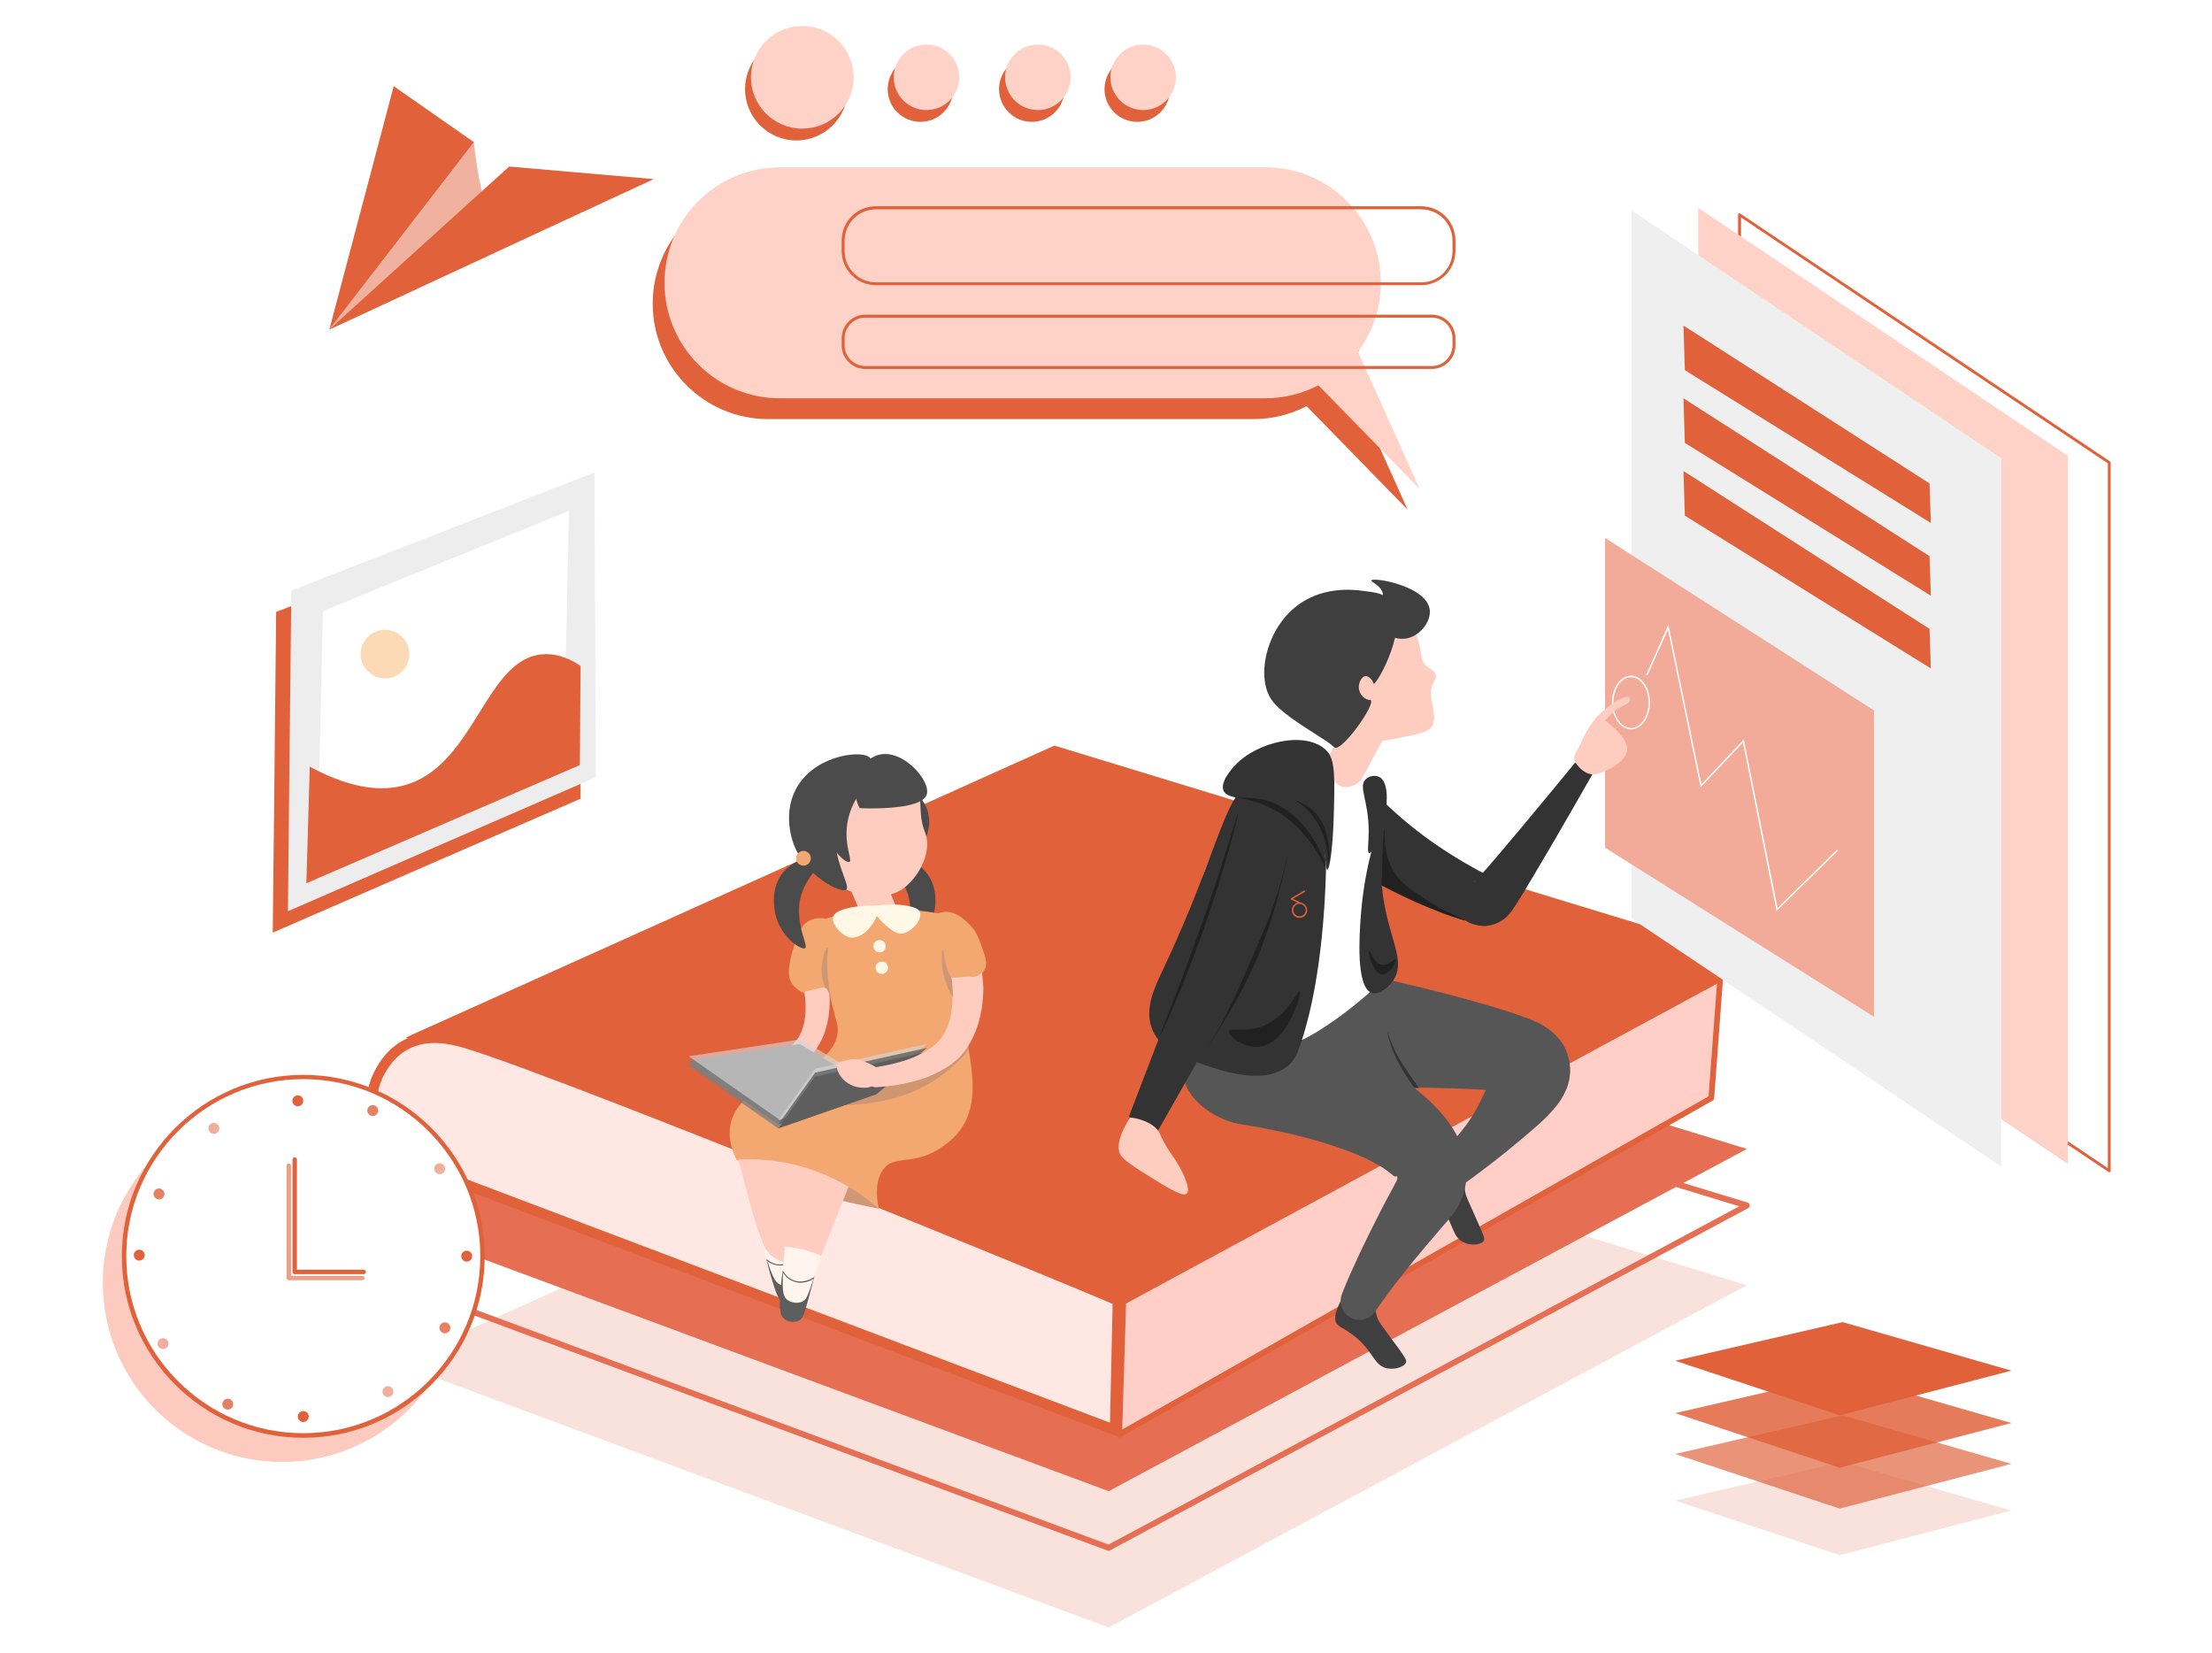 <svg version="1.1" viewBox="0 0 1499.6 1120.8" xml:space="preserve" xmlns="http://www.w3.org/2000/svg"><style type="text/css">.st0,.st1{stroke-miterlimit:10}.st0{opacity:.25;stroke-linecap:round;stroke-linejoin:round;fill:none;stroke:#437090;stroke-width:2}.st1{fill:#c3c1c0;stroke:#fff;stroke-width:.25}.st2{opacity:.68}.st2,.st3,.st4{fill:#6ea969;stroke:#fff;stroke-width:.25;stroke-miterlimit:10}.st4{opacity:.74}.st5{fill:#eeafb1}.st6{fill:#437090}.st7{fill:#dbdee1}.st8{fill:#fff}.st9{fill:#adc4e6}.st10{fill:#4fb96f}.st11{fill:#bb9947}.st12{fill:#535c73}.st13{fill:#fce2de}.st14{fill:#aa9b98}.st15{fill:#efeeee}.st16{fill:#aac8da}.st17{fill:#eaebec}.st18{fill:#c28a91}.st19{fill:#f6c8cb}.st20{fill:none;stroke:#fce2de;stroke-width:38;stroke-linecap:round;stroke-linejoin:round;stroke-miterlimit:10}.st21{fill:#66a7db}.st22{fill:#e4c7c5}.st23{fill:#f2b2ad}.st24{fill:#9fcfef}.st25,.st26{stroke-miterlimit:10}.st25{opacity:.71;fill:#fff;stroke:#ececec}.st26{fill:none;stroke:#fbf8cd;stroke-width:40;stroke-linecap:round;stroke-linejoin:round}.st27{fill:#fce8ec}.st28{fill:#fff}.st28,.st29,.st30{stroke:#ececec;stroke-miterlimit:10}.st29{stroke-width:2;fill:#fff}.st30{fill:#f7e0b9}.st31{fill:#e9d6af}.st32{fill:#e9e9e9}.st33{fill:none;stroke:#474748;stroke-linecap:round;stroke-linejoin:round;stroke-miterlimit:10}.st34{fill:#f6f7f7}.st35{fill:#7f899f}.st36{fill:#9daabe}.st37{fill:#767576}.st38{fill:#6a748d}.st39{fill:#5298cb}.st40,.st41{fill:none;stroke-linecap:round;stroke-miterlimit:10}.st40{stroke-width:32;stroke-linejoin:round;stroke:#fce2de}.st41{stroke:#7f899f}.st42{fill:#255c88}.st43{fill:#c5afd4}.st44{fill:#bfdead}.st45{fill:none;stroke:#dbb8ae;stroke-width:20;stroke-linecap:round;stroke-linejoin:round;stroke-miterlimit:10}.st46{fill:#c9cacb}.st47,.st48{fill:none;stroke:#f2b2ad;stroke-width:2;stroke-linecap:round;stroke-linejoin:round;stroke-miterlimit:10}.st48{stroke-width:.75}.st49{fill:#468bc0}.st50{fill:none;stroke:#eeafb1;stroke-width:7;stroke-miterlimit:10}.st51{fill:#7b7e83}.st52{fill:none;stroke:#fce2de;stroke-width:33;stroke-miterlimit:10}.st53{fill:#f5cdca}.st54{fill:#798090}.st55{fill:#99a3b8}.st56{fill:none;stroke:#f2b2ad;stroke-width:5;stroke-linecap:round;stroke-linejoin:round;stroke-miterlimit:10}.st57{display:none;opacity:.6}.st58,.st59{display:inline;fill:#ca2027}.st59{opacity:.64;fill:#f8bbb8}.st60{opacity:.5;fill:#8e4d58}.st61{opacity:.12;fill:#fc6b83}.st62{fill:#e49f70}.st63{fill:#f5c39f}.st64{fill:#aa8abf}.st65{fill:#e4dad4;stroke:#aa8abf;stroke-width:5;stroke-linecap:round;stroke-linejoin:round;stroke-miterlimit:10}.st66{fill:#f8b688}.st67{fill:#e4dad4;stroke:#f8b688;stroke-width:4;stroke-linecap:round;stroke-linejoin:round;stroke-miterlimit:10}.st68{fill:#e1e1e1}.st69{fill:#a4a3a3}.st70{fill:#8e8a8b}.st71{fill:#6977cc}.st72{fill:#e1def9;stroke:#6977cc;stroke-width:4;stroke-linecap:round;stroke-linejoin:round;stroke-miterlimit:10}.st73{fill:#dcab8b}.st74{fill:#cf956e}.st75{fill:#f16d6f}.st76{fill:#757575}.st77{fill:#9e9e9e}.st78{opacity:.56;fill:none;stroke:ivory;stroke-width:.5;stroke-miterlimit:10}.st79{fill:#fdc780}.st80{fill:#ffdba8}.st81{fill:#a97957}.st82{fill:#3f4040}.st83{fill:#2d2d2d}.st84{fill:none;stroke:#3f4040;stroke-linecap:round;stroke-linejoin:round;stroke-miterlimit:10}.st85{fill:#353535}.st86{opacity:.8;fill:#dc8f4a}.st87{fill:#cbcbca}.st88{fill:#ca2027}.st89{fill:#ff9ca8}.st90,.st91{fill:#fff6f3;stroke:#9e9e9e;stroke-width:8;stroke-miterlimit:10}.st91{fill:none;stroke-width:4;stroke-linecap:round;stroke-linejoin:round}.st92{opacity:.43}.st93{fill:#bcbcbc}.st94{opacity:.47;fill:none;stroke:#565656;stroke-miterlimit:10}.st95{fill:#fccea7}.st96{fill:#e9ba22}.st97{fill:#c6af77}.st98{fill:#f9dc8a}.st99{fill:#f4cf71}.st100{fill:#a08d64}.st101{fill:none;stroke:#fccea7;stroke-width:13;stroke-miterlimit:10}.st102{fill:#3f3f3f}.st103{fill:#1f4f90}.st104{opacity:.4;fill:#0c343a}.st105,.st106{opacity:.8;fill:#123e47}.st106{fill:#1a4857}.st107{fill:none;stroke:#a8a7a7;stroke-width:.75;stroke-linecap:round;stroke-linejoin:round;stroke-miterlimit:10}.st108{fill:#11252e}.st109{fill:#8853a0}.st110{fill:#fbb756}.st111{fill:none;stroke:#fbb756;stroke-width:21;stroke-linecap:round;stroke-linejoin:round;stroke-miterlimit:10}.st112{fill:#e4e4e4}.st113,.st114,.st115,.st116{fill:none;stroke:#000;stroke-width:15;stroke-linejoin:round;stroke-miterlimit:10}.st114,.st115,.st116{fill:#2c3995;stroke:#2c3995}.st115,.st116{fill:#ebe60c;stroke:#ebe60c;stroke-width:11}.st116{fill:none;stroke:#9c6b29;stroke-width:5;stroke-linecap:round}.st117{fill:#383838}.st118{fill:#eb5e90}.st119{fill:#383838;stroke:#383838;stroke-width:9;stroke-linejoin:round;stroke-miterlimit:10}.st120{fill:#e5e5e4}.st121{fill:#d7d7d7}.st122{fill:#986e44}.st123{fill:#487d88}.st124{fill:none;stroke:#986e44;stroke-width:14;stroke-linecap:round;stroke-linejoin:round;stroke-miterlimit:10}.st125{fill:#a8a7a7}.st126{fill:#f7f8f9}.st127{fill:none;stroke:#d7d7d7;stroke-width:5;stroke-linecap:round;stroke-linejoin:round;stroke-miterlimit:10}.st128{fill:#7f8081}.st129{fill:none;stroke:#7f8081;stroke-width:3;stroke-linecap:round;stroke-linejoin:round;stroke-miterlimit:10}.st130{fill:#7ecce8}.st131{fill:#123e47}.st132{fill:#1a4857}.st133{fill:none;stroke:#fff;stroke-width:36;stroke-miterlimit:10}.st134{fill:#afcbe9}.st135{opacity:.7}.st135,.st136{fill:#698ec9}.st137{fill:#fcfdff}.st138{fill:none;stroke:#5c92cd;stroke-width:5;stroke-miterlimit:10}.st139{opacity:.5;fill:#7bbae6}.st140{fill:#adabac}.st141{fill:#5e5f5e}.st142{opacity:.71;fill:#bb3b3a}.st143{fill:#bbb;stroke:#3f4040;stroke-width:6;stroke-miterlimit:10}.st144{fill:#9baaba}.st145{fill:#676767}.st146,.st147{fill:#9fcdee;stroke:#676767;stroke-width:10;stroke-miterlimit:10}.st147{fill:#fff;stroke:#fff;stroke-width:.25}.st148{fill:#e8e9eb}.st149{fill:#f7cb4d}.st150{stroke:#b4b4b5;stroke-width:4;stroke-miterlimit:10}.st150,.st151{fill:none}.st152,.st153{fill:none;stroke-miterlimit:10}.st152{stroke-linecap:round;stroke-linejoin:round;stroke:#000}.st153{stroke:#ec2024;stroke-width:140}.st154{fill:#ec2024}.st155{fill:#82878a}.st156{fill:#badde1}.st157{fill:#fbd7bb}.st158{fill:#fafbfb}.st159{opacity:.32;fill:#9cd}.st160{fill:#6377b8}.st161{fill:#a3c1c3}.st162{fill:#e4dad4;stroke:#a3c1c3;stroke-width:4;stroke-linecap:round;stroke-linejoin:round;stroke-miterlimit:10}.st163{fill:#135380}.st164{fill:#e4dad4;stroke:#7bb;stroke-width:5;stroke-linecap:round;stroke-linejoin:round;stroke-miterlimit:10}.st165{fill:#8f97cb}.st166{fill:#f3f3f3}.st167,.st168,.st169{fill:#f6f7f7;stroke:#6377b8;stroke-width:2;stroke-miterlimit:10}.st168,.st169{stroke:#a4b2d5}.st169{fill:none;stroke:#6377b8}.st170{fill:#cfb9d9}.st171{fill:#dce2f2}.st172{fill:#474748}.st173{fill:#666766}.st174{fill:none;stroke:#494a49;stroke-linecap:round;stroke-linejoin:round;stroke-miterlimit:10}.st175{fill:#a4c6c8}.st176{fill:#5a5b5c}.st177{fill:none;stroke:#232323;stroke-linecap:round;stroke-linejoin:round;stroke-miterlimit:10}.st178{fill:#e9ab80}.st179{fill:#353331}.st180{fill:#ccb5d7}.st181{fill:none;stroke:#979797;stroke-width:4;stroke-miterlimit:10}.st182{fill:#a8b7dd}.st183,.st184,.st185{fill:#f3f3f3;stroke:#6377b8;stroke-miterlimit:10}.st184,.st185{fill:none}.st185{stroke-width:.75}.st186{fill:#c6c3c4}.st187{stroke:#a3c1c3;stroke-width:5;stroke-linecap:round;stroke-linejoin:round;stroke-miterlimit:10}.st187,.st188{fill:#e4dad4}.st189,.st190,.st191,.st192{fill:none;stroke:#aa8abf;stroke-width:5;stroke-linecap:round;stroke-linejoin:round;stroke-miterlimit:10}.st190,.st191,.st192{stroke:#a3c1c3}.st191,.st192{stroke-width:4}.st192{stroke:#f8b688}.st193{fill:#7bb}.st194{opacity:.32}.st195{fill:#9cd}.st196,.st197{fill:none;stroke:#ffdba8;stroke-width:28;stroke-miterlimit:10}.st197{stroke:#7bb;stroke-width:5;stroke-linecap:round;stroke-linejoin:round}.st198{display:none;fill:#eaa7ca}.st199{fill:#dc8f9a}.st200{fill:#84c569}.st201{fill:#cce4f6}.st202{fill:#d093a3}.st203{fill:#d6d185}.st204{fill:#a7c9e3}.st205{fill:#6189c6}.st206{fill:#d75656}.st207{fill:#f7e0c9}.st208{fill:#595a5a}.st209{fill:#f1963c}.st210{fill:#f16667}.st211{fill:#a2cd94}.st212{fill:#e1db66}.st213{fill:#93b0d2}.st214{fill:#d59bc5}.st215{opacity:.13;fill:#aaa}.st216,.st217{opacity:.83;fill:#e0613a}.st217{opacity:.68}.st218{opacity:.18}.st218,.st219{fill:#e0613a}.st220{fill:#ff7352}.st221{fill:#c4c4c4}.st222{fill:#5b5b5b}.st223{fill:#efefef}.st224{opacity:.13;fill:#5b5b5b}.st225{opacity:.48;fill:#e0613a}.st226{opacity:.63;fill:#c4c4c4}.st227{opacity:.46;fill:#e0613a}.st228{opacity:.43;fill:#ffd8ca}.st229{fill:#f47f64}.st230{opacity:.44;fill:#e0613a}.st231{fill:#f2c9c2}.st232{opacity:.3;fill:#c9a19b}.st233{opacity:.86}.st234,.st235{fill:none;stroke:#ef7a3f;stroke-miterlimit:10}.st235{fill:#c4c4c4;stroke:#7a3b2c}.st236{display:none;opacity:.69}.st237{display:inline}.st238{fill:#6d6d6d}.st239{display:inline;fill:none;stroke:#6d6d6d;stroke-miterlimit:10}.st240{display:none;opacity:.21}.st241{fill:#ffb9ae}.st242,.st243{display:inline;fill:#ffccc0}.st243{fill:none;stroke:#ffccc0;stroke-width:13;stroke-miterlimit:10}.st244{fill:#848484}.st245{fill:#ffccc0}.st246{display:none;opacity:.25;fill:none;stroke:#ffca76;stroke-width:4;stroke-linecap:round;stroke-linejoin:round;stroke-miterlimit:10}.st247{display:none;opacity:.39}.st248{display:inline;fill:none;stroke:#686868;stroke-width:26;stroke-miterlimit:10}.st249{fill:#686868}.st250{display:inline;fill:none;stroke:#686868;stroke-miterlimit:10}.st251{opacity:.79}.st252{fill:none;stroke:#e0613a;stroke-width:4;stroke-linecap:round;stroke-linejoin:round;stroke-miterlimit:10}.st253{opacity:.35}.st254{fill:#e8e8e8}.st255{fill:#f2bca0}.st256{opacity:.4}.st257{opacity:.53}.st258{fill:none;stroke:#e0613a;stroke-width:16;stroke-linecap:round;stroke-linejoin:round;stroke-miterlimit:10}.st259{opacity:.57;fill:#f2bca0}.st260{fill:none;stroke:#e0613a;stroke-width:3;stroke-linecap:round;stroke-linejoin:round;stroke-miterlimit:10}.st261{opacity:.42;fill:#e0613a}.st262{fill:#3d3d3d}.st263{fill:#4c4b4b}.st264{fill:#ffd3ca}.st265,.st266{fill:none;stroke:#ffd3ca;stroke-width:14;stroke-miterlimit:10}.st266{stroke:#bcbcbc;stroke-linejoin:round}.st267{fill:#8c8c8c}.st268{opacity:.63;fill:#fff}.st269{opacity:.46;fill:#4c4c4c}.st270,.st271{fill:none;stroke:#6d6d6d;stroke-width:10;stroke-miterlimit:10}.st271{opacity:.46;stroke:#4c4c4c;stroke-width:.25}.st272{fill:#754a32}.st273{fill:#cd8157}.st274{fill:#f09766}.st275,.st276{fill:none;stroke:#ef9765;stroke-width:4;stroke-miterlimit:10}.st276{stroke-width:3}.st277{fill:#ffd4cc}.st278{fill:#f4dfdc}.st279{fill:#f29886}.st280{fill:#ffd0c7}.st281{fill:#ef836a}.st282{opacity:.18;fill:url(#SVGID_1_)}.st283{opacity:.17;fill:#e0613a}.st284{fill:none;stroke:#ffccc0;stroke-width:11;stroke-miterlimit:10}.st285{fill:url(#SVGID_2_)}.st286{fill:none;stroke:#ffca76;stroke-width:4;stroke-linecap:round;stroke-linejoin:round;stroke-miterlimit:10}.st287{opacity:.46;fill:#ef9a86}.st288{opacity:.19;fill:url(#SVGID_3_)}.st289{fill:#c45a45}.st290{fill:#d8d8d8}.st291{fill:none;stroke:#ffccc0;stroke-width:12;stroke-miterlimit:10}.st292{opacity:.34;fill:#e0613a}.st293{fill:#e87f67}.st294{opacity:.64;fill:#d8c0ba}.st295{fill:#a35623}.st296{fill:#ffe7d9}.st297,.st298{fill:#4c4c4c;stroke:#666;stroke-width:3;stroke-linecap:round;stroke-linejoin:round;stroke-miterlimit:10}.st298{stroke:#4c4c4c}.st299{fill:#666}.st300{opacity:.75;fill:#f2856b}.st301{opacity:.24;fill:#ef9a86}.st302{fill:#ffeae6}.st303{fill:#b2b2b2}.st304{opacity:.61;fill:#d6c5bd}.st305{opacity:.58;fill:#ffa26d}.st306{fill:#d6c5bd}.st307{fill:#efe8e6}.st308{fill:#424242}.st309{fill:#ffdfd9}.st310,.st311{fill:none;stroke-miterlimit:10}.st310{stroke-linecap:round;stroke-linejoin:round;stroke:#ff5331}.st311{stroke:#ffcb8d;stroke-width:2}.st312{fill:#ed6d4f}.st313{fill:#f78972;stroke:#aa4c0c;stroke-width:.25;stroke-miterlimit:10}.st314{opacity:.19;fill:url(#SVGID_4_)}.st315,.st316{opacity:.19;fill:url(#SVGID_5_)}.st316{fill:url(#SVGID_6_)}.st317{opacity:.64;fill:#db6653}.st318{fill:none;stroke:#ffccc0;stroke-width:13;stroke-miterlimit:10}.st319{fill:#969696}.st320{fill:#ffa492}.st321{fill:#a3a3a3}.st322{fill:#444}.st323{fill:none;stroke:#ffccc0;stroke-width:2;stroke-linecap:round;stroke-linejoin:round;stroke-miterlimit:10}.st324{opacity:.5;fill:#e0613a}.st325{fill:#cc7e6e}.st326{fill:#f7d384}.st327{fill:#a5685e}.st328{opacity:.46;fill:#ffc9bd}.st329{fill:#ffbbb0}.st330{fill:#919191}.st331{fill:#b5b4b4}.st332,.st333{fill:none;stroke:#5b5b5b;stroke-linejoin:round;stroke-miterlimit:10}.st333{stroke:#7a7a7a;stroke-width:.75;stroke-linecap:round}.st334{fill:#d87f73}.st335{fill:#fcddd9}.st336{fill:#683d38}.st337{opacity:.47;fill:#e0613a}.st338{fill:#9b9b9b}.st339{fill:#e0e0e0}.st340{fill:#efefef;stroke:#494949;stroke-width:.75;stroke-miterlimit:10}.st341,.st342{fill:none;stroke:#ffe2b0;stroke-linecap:round;stroke-linejoin:round;stroke-miterlimit:10}.st342{stroke:#ffccc0;stroke-width:8}.st343{stroke:#919191;stroke-width:11}.st343,.st344,.st345{fill:none;stroke-miterlimit:10}.st344{stroke-width:5;stroke:#ffccc0}.st345{stroke:#4c4b4b;stroke-linecap:round;stroke-linejoin:round}.st346{fill:#fff3e1}.st347{fill:#fcf4e8}.st348{fill:none;stroke:#ffccc0;stroke-width:133;stroke-linecap:round;stroke-linejoin:round;stroke-miterlimit:10}.st349{fill:#f78f77}.st350,.st351{fill:none;stroke:#ffb5a9;stroke-width:11;stroke-linecap:round;stroke-linejoin:round;stroke-miterlimit:10}.st351{stroke:#6d6d6d;stroke-width:3}.st352{fill:#f9e2bb}.st353{fill:#e2e2e2}.st354{fill:#f4c076}.st355{fill:none;stroke:#444;stroke-width:3}.st355,.st356,.st357{stroke-miterlimit:10}.st356{stroke-width:3;stroke-linecap:round;stroke-linejoin:round;fill:none;stroke:#444}.st357{fill:#f4ca8c;stroke:#f99775}.st358{fill:#636363}.st359{fill:none;stroke:#636363;stroke-width:7;stroke-linecap:round;stroke-linejoin:round;stroke-miterlimit:10}.st360{opacity:.53;fill:#8c8c8c}.st361,.st362{opacity:.61;fill:#e8e8e8}.st362{fill:#f2a391}.st363{opacity:.92;fill:#e0613a}.st364{fill:#f2a391}.st365{fill:#fceae8}.st366{opacity:.5;fill:#f9e2bb}.st367{fill:none;stroke:#5b5b5b;stroke-width:6;stroke-linecap:round;stroke-linejoin:round;stroke-miterlimit:10}.st368{opacity:.63;fill:#d8d8d8}.st369{fill:#ef8f7f}.st370{opacity:.57}.st371{opacity:.13}.st372{fill:#aaa}.st373{fill:#ffca76}.st374{opacity:.49}.st375{fill:#ea8978}.st376{opacity:.28}.st377{fill:#ffebe6}.st378{opacity:.33}.st379{opacity:.46}.st380{fill:#ef9b8f}.st381{fill:#ffdbc2}.st382{opacity:.34}.st383{opacity:.64}.st384{fill:#d8c0ba}.st385,.st386,.st387,.st388{clip-path:url(#SVGID_8_);fill:#221f1f}.st386,.st387,.st388{fill:#232020}.st387,.st388{fill:#242121}.st388{fill:#252222}.st389,.st390,.st391,.st392{clip-path:url(#SVGID_8_);fill:#262323}.st390,.st391,.st392{fill:#272424}.st391,.st392{fill:#282525}.st392{fill:#292626}.st393,.st394,.st395,.st396{clip-path:url(#SVGID_8_);fill:#2a2727}.st394,.st395,.st396{fill:#2b2828}.st395,.st396{fill:#2c2929}.st396{fill:#2d2a2a}.st397,.st398,.st399,.st400{clip-path:url(#SVGID_8_);fill:#2e2b2b}.st398,.st399,.st400{fill:#2f2c2c}.st399,.st400{fill:#302d2d}.st400{fill:#312e2e}.st401,.st402,.st403,.st404{clip-path:url(#SVGID_8_);fill:#322f2f}.st402,.st403,.st404{fill:#333030}.st403,.st404{fill:#343131}.st404{fill:#353232}.st405,.st406,.st407,.st408{clip-path:url(#SVGID_8_);fill:#363333}.st406,.st407,.st408{fill:#373434}.st407,.st408{fill:#383535}.st408{fill:#393636}.st409,.st410,.st411,.st412{clip-path:url(#SVGID_8_);fill:#3a3737}.st410,.st411,.st412{fill:#3b3838}.st411,.st412{fill:#3c3939}.st412{fill:#3d3a3a}.st413,.st414,.st415,.st416{clip-path:url(#SVGID_8_);fill:#3e3b3b}.st414,.st415,.st416{fill:#3f3c3c}.st415,.st416{fill:#403d3d}.st416{fill:#413e3e}.st417,.st418,.st419,.st420{clip-path:url(#SVGID_8_);fill:#423f3f}.st418,.st419,.st420{fill:#434040}.st419,.st420{fill:#444141}.st420{fill:#454242}.st421,.st422,.st423,.st424{clip-path:url(#SVGID_8_);fill:#464343}.st422,.st423,.st424{fill:#474444}.st423,.st424{fill:#474545}.st424{fill:#484646}.st425,.st426,.st427,.st428{clip-path:url(#SVGID_8_);fill:#494747}.st426,.st427,.st428{fill:#4a4848}.st427,.st428{fill:#4b4949}.st428{fill:#4c4a4a}.st429,.st430,.st431,.st432{clip-path:url(#SVGID_8_);fill:#4d4b4b}.st430,.st431,.st432{fill:#4e4c4c}.st431,.st432{fill:#4f4d4d}.st432{fill:#504e4e}.st433,.st434,.st435,.st436{clip-path:url(#SVGID_8_);fill:#514f4f}.st434,.st435,.st436{fill:#525050}.st435,.st436{fill:#535151}.st436{fill:#545252}.st437,.st438,.st439,.st440{clip-path:url(#SVGID_8_);fill:#555353}.st438,.st439,.st440{fill:#565454}.st439,.st440{fill:#575555}.st440{fill:#585656}.st441,.st442,.st443,.st444{clip-path:url(#SVGID_8_);fill:#595757}.st442,.st443,.st444{fill:#5a5858}.st443,.st444{fill:#5b5959}.st444{fill:#5c5a5a}.st445,.st446,.st447,.st448{clip-path:url(#SVGID_8_);fill:#5d5b5b}.st446,.st447,.st448{fill:#5e5c5c}.st447,.st448{fill:#5f5d5d}.st448{fill:#605e5e}.st449,.st450,.st451,.st452{clip-path:url(#SVGID_8_);fill:#615f5f}.st450,.st451,.st452{fill:#626060}.st451,.st452{fill:#636161}.st452{fill:#646262}.st453,.st454,.st455,.st456{clip-path:url(#SVGID_8_);fill:#656363}.st454,.st455,.st456{fill:#666464}.st455,.st456{fill:#676565}.st456{fill:#686666}.st457,.st458,.st459,.st460{clip-path:url(#SVGID_8_);fill:#696767}.st458,.st459,.st460{fill:#6a6868}.st459,.st460{fill:#6b6969}.st460{fill:#6c6a6a}.st461,.st462,.st463,.st464{clip-path:url(#SVGID_8_);fill:#6d6c6c}.st462,.st463,.st464{fill:#6e6d6d}.st463,.st464{fill:#6f6e6e}.st464{fill:#706f6f}.st465,.st466,.st467,.st468{clip-path:url(#SVGID_8_);fill:#717070}.st466,.st467,.st468{fill:#727171}.st467,.st468{fill:#737272}.st468{fill:#747373}.st469,.st470,.st471,.st472{clip-path:url(#SVGID_8_);fill:#757474}.st470,.st471,.st472{fill:#767575}.st471,.st472{fill:#777676}.st472{fill:#787777}.st473,.st474,.st475,.st476{clip-path:url(#SVGID_8_);fill:#797878}.st474,.st475,.st476{fill:#7a7979}.st475,.st476{fill:#7b7a7a}.st476{fill:#7c7b7b}.st477,.st478,.st479,.st480{clip-path:url(#SVGID_8_);fill:#7d7c7c}.st478,.st479,.st480{fill:#7e7d7d}.st479,.st480{fill:#7f7e7e}.st480{fill:#807f7f}.st481,.st482,.st483,.st484{clip-path:url(#SVGID_8_);fill:#818080}.st482,.st483,.st484{fill:#828181}.st483,.st484{fill:#838282}.st484{fill:#848383}.st485,.st486,.st487,.st488{clip-path:url(#SVGID_8_);fill:#858484}.st486,.st487,.st488{fill:#868585}.st487,.st488{fill:#878686}.st488{fill:#888787}.st489,.st490,.st491,.st492{clip-path:url(#SVGID_8_);fill:#898888}.st490,.st491,.st492{fill:#8a8989}.st491,.st492{fill:#8b8a8a}.st492{fill:#8c8b8b}.st493,.st494,.st495,.st496{clip-path:url(#SVGID_8_);fill:#8d8c8c}.st494,.st495,.st496{fill:#8e8d8d}.st495,.st496{fill:#8f8e8e}.st496{fill:#908f8f}.st497,.st498,.st499,.st500{clip-path:url(#SVGID_8_);fill:#919090}.st498,.st499,.st500{fill:#929191}.st499,.st500{fill:#929292}.st500{fill:#939393}.st501,.st502,.st503,.st504{clip-path:url(#SVGID_8_);fill:#949494}.st502,.st503,.st504{fill:#959595}.st503,.st504{fill:#969696}.st504{fill:#979797}.st505,.st506,.st507,.st508{clip-path:url(#SVGID_8_);fill:#989898}.st506,.st507,.st508{fill:#999}.st507,.st508{fill:#9a9a9a}.st508{fill:#9b9b9b}.st509,.st510,.st511,.st512{clip-path:url(#SVGID_8_);fill:#9c9c9c}.st510,.st511,.st512{fill:#9d9d9d}.st511,.st512{fill:#9e9e9e}.st512{fill:#9f9f9f}.st513,.st514,.st515,.st516{clip-path:url(#SVGID_8_);fill:#a0a0a0}.st514,.st515,.st516{fill:#a1a1a1}.st515,.st516{fill:#a2a2a2}.st516{fill:#a3a3a3}.st517,.st518,.st519,.st520{clip-path:url(#SVGID_8_);fill:#a4a4a4}.st518,.st519,.st520{fill:#a5a5a5}.st519,.st520{fill:#a6a6a6}.st520{fill:#a7a7a7}.st521,.st522,.st523,.st524{clip-path:url(#SVGID_8_);fill:#a8a8a8}.st522,.st523,.st524{fill:#a9a9a9}.st523,.st524{fill:#aaa}.st524{fill:#ababab}.st525,.st526,.st527,.st528{clip-path:url(#SVGID_8_);fill:#acacac}.st526,.st527,.st528{fill:#adadad}.st527,.st528{fill:#aeaeae}.st528{fill:#afafaf}.st529,.st530,.st531,.st532{clip-path:url(#SVGID_8_);fill:#b0b0b0}.st530,.st531,.st532{fill:#b1b1b1}.st531,.st532{fill:#b2b2b2}.st532{fill:#b3b3b3}.st533,.st534,.st535,.st536{clip-path:url(#SVGID_8_);fill:#b4b4b4}.st534,.st535,.st536{fill:#b5b5b5}.st535,.st536{fill:#b6b6b6}.st536{fill:#b7b7b7}.st537{opacity:.19}.st538,.st539,.st540,.st541{clip-path:url(#SVGID_10_);fill:#fff}.st539,.st540,.st541{fill:#fefefe}.st540,.st541{fill:#fdfdfd}.st541{fill:#fcfcfc}.st542,.st543,.st544,.st545{clip-path:url(#SVGID_10_);fill:#fbfbfb}.st543,.st544,.st545{fill:#fafafa}.st544,.st545{fill:#f9f9f9}.st545{fill:#f8f8f8}.st546,.st547,.st548,.st549{clip-path:url(#SVGID_10_);fill:#f7f7f7}.st547,.st548,.st549{fill:#f6f6f6}.st548,.st549{fill:#f5f5f5}.st549{fill:#f4f4f4}.st550,.st551,.st552,.st553{clip-path:url(#SVGID_10_);fill:#f3f3f3}.st551,.st552,.st553{fill:#f2f2f2}.st552,.st553{fill:#f1f1f1}.st553{fill:#f0f0f0}.st554,.st555,.st556,.st557{clip-path:url(#SVGID_10_);fill:#efefef}.st555,.st556,.st557{fill:#eee}.st556,.st557{fill:#ededed}.st557{fill:#ececec}.st558,.st559,.st560,.st561{clip-path:url(#SVGID_10_);fill:#ebebeb}.st559,.st560,.st561{fill:#eaeaea}.st560,.st561{fill:#e9e9e9}.st561{fill:#e8e8e8}.st562,.st563,.st564,.st565{clip-path:url(#SVGID_10_);fill:#e7e7e7}.st563,.st564,.st565{fill:#e6e6e6}.st564,.st565{fill:#e5e5e5}.st565{fill:#e4e4e4}.st566,.st567,.st568,.st569{clip-path:url(#SVGID_10_);fill:#e3e3e3}.st567,.st568,.st569{fill:#e2e2e2}.st568,.st569{fill:#e1e1e1}.st569{fill:#e0e0e0}.st570,.st571,.st572,.st573{clip-path:url(#SVGID_10_);fill:#dfdfdf}.st571,.st572,.st573{fill:#dedede}.st572,.st573{fill:#ddd}.st573{fill:#dcdcdc}.st574,.st575,.st576,.st577{clip-path:url(#SVGID_10_);fill:#dadada}.st575,.st576,.st577{fill:#d9d9d9}.st576,.st577{fill:#d8d8d8}.st577{fill:#d7d7d7}.st578,.st579,.st580,.st581{clip-path:url(#SVGID_10_);fill:#d6d6d6}.st579,.st580,.st581{fill:#d5d5d5}.st580,.st581{fill:#d4d4d4}.st581{fill:#d3d3d3}.st582,.st583,.st584,.st585{clip-path:url(#SVGID_10_);fill:#d2d2d2}.st583,.st584,.st585{fill:#d1d1d1}.st584,.st585{fill:#d0d0d0}.st585{fill:#cfcfcf}.st586,.st587,.st588,.st589{clip-path:url(#SVGID_10_);fill:#cecece}.st587,.st588,.st589{fill:#cdcdcd}.st588,.st589{fill:#ccc}.st589{fill:#cbcbcb}.st590,.st591,.st592,.st593{clip-path:url(#SVGID_10_);fill:#cacaca}.st591,.st592,.st593{fill:#c9c9c9}.st592,.st593{fill:#c8c8c8}.st593{fill:#c7c7c7}.st594,.st595,.st596,.st597{clip-path:url(#SVGID_10_);fill:#c6c6c6}.st595,.st596,.st597{fill:#c5c5c5}.st596,.st597{fill:#c4c4c4}.st597{fill:#c3c3c3}.st598,.st599,.st600,.st601{clip-path:url(#SVGID_10_);fill:#c2c2c2}.st599,.st600,.st601{fill:#c1c1c1}.st600,.st601{fill:silver}.st601{fill:#bfbfbf}.st602,.st603,.st604,.st605{clip-path:url(#SVGID_10_);fill:#bebebe}.st603,.st604,.st605{fill:#bdbdbd}.st604,.st605{fill:#bcbcbc}.st605{fill:#bbb}.st606,.st607,.st608,.st609{clip-path:url(#SVGID_10_);fill:#bababa}.st607,.st608,.st609{fill:#b9b9b9}.st608,.st609{fill:#b8b8b8}.st609{fill:#b7b7b7}.st610{opacity:.24}.st611{fill:#ef9a86}.st612{fill:#4c4c4c}.st613{opacity:.75}.st614{fill:#f2856b}.st615{opacity:.61}.st616{opacity:.58}.st617{fill:#ffa26d}.st618{fill:#db6653}.st619{fill:#494949}.st620{fill:#ffe2b0}.st621{fill:#ffc9bd}.st622{opacity:.17}.st623{opacity:.5}.st624{fill:#7a7a7a}.st625{fill:#e0613a;stroke:#e0613a;stroke-miterlimit:10}.st626{opacity:.47}.st627{opacity:.18}.st628,.st629{clip-path:url(#SVGID_12_);fill:#221f1f}.st629{fill:#231f1f}.st630,.st631,.st632,.st633{clip-path:url(#SVGID_12_);fill:#24201f}.st631,.st632,.st633{fill:#25201f}.st632,.st633{fill:#262020}.st633{fill:#272120}.st634,.st635,.st636,.st637{clip-path:url(#SVGID_12_);fill:#282120}.st635,.st636,.st637{fill:#292120}.st636,.st637{fill:#2a2220}.st637{fill:#2b2220}.st638,.st639,.st640,.st641{clip-path:url(#SVGID_12_);fill:#2c2220}.st639,.st640,.st641{fill:#2d2321}.st640,.st641{fill:#2e2321}.st641{fill:#2f2421}.st642,.st643,.st644,.st645{clip-path:url(#SVGID_12_);fill:#302421}.st643,.st644,.st645{fill:#312421}.st644,.st645{fill:#322521}.st645{fill:#332521}.st646,.st647,.st648,.st649{clip-path:url(#SVGID_12_);fill:#342522}.st647,.st648,.st649{fill:#352622}.st648,.st649{fill:#362622}.st649{fill:#372622}.st650,.st651,.st652,.st653{clip-path:url(#SVGID_12_);fill:#382722}.st651,.st652,.st653{fill:#392722}.st652,.st653{fill:#3a2722}.st653{fill:#3b2823}.st654,.st655,.st656,.st657{clip-path:url(#SVGID_12_);fill:#3c2823}.st655,.st656,.st657{fill:#3d2823}.st656,.st657{fill:#3e2923}.st657{fill:#3f2923}.st658,.st659,.st660,.st661{clip-path:url(#SVGID_12_);fill:#402923}.st659,.st660,.st661{fill:#412a23}.st660,.st661{fill:#422a24}.st661{fill:#432b24}.st662,.st663,.st664,.st665{clip-path:url(#SVGID_12_);fill:#442b24}.st663,.st664,.st665{fill:#452b24}.st664,.st665{fill:#462c24}.st665{fill:#472c24}.st666,.st667,.st668,.st669{clip-path:url(#SVGID_12_);fill:#482c24}.st667,.st668,.st669{fill:#492d25}.st668,.st669{fill:#4a2d25}.st669{fill:#4b2d25}.st670,.st671,.st672,.st673{clip-path:url(#SVGID_12_);fill:#4c2e25}.st671,.st672,.st673{fill:#4d2e25}.st672,.st673{fill:#4e2e25}.st673{fill:#4f2f25}.st674,.st675,.st676,.st677{clip-path:url(#SVGID_12_);fill:#502f26}.st675,.st676,.st677{fill:#512f26}.st676,.st677{fill:#523026}.st677{fill:#533026}.st678,.st679,.st680,.st681{clip-path:url(#SVGID_12_);fill:#543026}.st679,.st680,.st681{fill:#553126}.st680,.st681{fill:#563126}.st681{fill:#573227}.st682,.st683,.st684,.st685{clip-path:url(#SVGID_12_);fill:#583227}.st683,.st684,.st685{fill:#593227}.st684,.st685{fill:#5a3327}.st685{fill:#5b3327}.st686,.st687,.st688,.st689{clip-path:url(#SVGID_12_);fill:#5c3327}.st687,.st688,.st689{fill:#5d3427}.st688,.st689{fill:#5e3428}.st689{fill:#5f3428}.st690,.st691,.st692,.st693{clip-path:url(#SVGID_12_);fill:#603528}.st691,.st692,.st693{fill:#613528}.st692,.st693{fill:#623528}.st693{fill:#633628}.st694,.st695,.st696,.st697{clip-path:url(#SVGID_12_);fill:#643628}.st695,.st696,.st697{fill:#653629}.st696,.st697{fill:#663729}.st697{fill:#673729}.st698,.st699,.st700,.st701{clip-path:url(#SVGID_12_);fill:#683729}.st699,.st700,.st701{fill:#693829}.st700,.st701{fill:#6a3829}.st701{fill:#6b3829}.st702,.st703,.st704,.st705{clip-path:url(#SVGID_12_);fill:#6c392a}.st703,.st704,.st705{fill:#6d392a}.st704,.st705{fill:#6e3a2a}.st705{fill:#6f3a2a}.st706,.st707,.st708,.st709{clip-path:url(#SVGID_12_);fill:#703a2a}.st707,.st708,.st709{fill:#713b2a}.st708,.st709{fill:#723b2a}.st709{fill:#733b2b}.st710,.st711,.st712,.st713{clip-path:url(#SVGID_12_);fill:#743c2b}.st711,.st712,.st713{fill:#753c2b}.st712,.st713{fill:#763c2b}.st713{fill:#773d2b}.st714,.st715,.st716,.st717{clip-path:url(#SVGID_12_);fill:#783d2b}.st715,.st716,.st717{fill:#793d2b}.st716,.st717{fill:#7a3e2c}.st717{fill:#7b3e2c}.st718,.st719,.st720,.st721{clip-path:url(#SVGID_12_);fill:#7c3e2c}.st719,.st720,.st721{fill:#7d3f2c}.st720,.st721{fill:#7e3f2c}.st721{fill:#7f3f2c}.st722,.st723,.st724,.st725{clip-path:url(#SVGID_12_);fill:#80402c}.st723,.st724,.st725{fill:#82402d}.st724,.st725{fill:#83412d}.st725{fill:#84412d}.st726,.st727,.st728,.st729{clip-path:url(#SVGID_12_);fill:#85412d}.st727,.st728,.st729{fill:#86422d}.st728,.st729{fill:#87422d}.st729{fill:#88422d}.st730,.st731,.st732,.st733{clip-path:url(#SVGID_12_);fill:#89432e}.st731,.st732,.st733{fill:#8a432e}.st732,.st733{fill:#8b432e}.st733{fill:#8c442e}.st734,.st735,.st736,.st737{clip-path:url(#SVGID_12_);fill:#8d442e}.st735,.st736,.st737{fill:#8e442e}.st736,.st737{fill:#8f452e}.st737{fill:#90452f}.st738,.st739,.st740,.st741{clip-path:url(#SVGID_12_);fill:#91452f}.st739,.st740,.st741{fill:#92462f}.st740,.st741{fill:#93462f}.st741{fill:#94462f}.st742,.st743,.st744,.st745{clip-path:url(#SVGID_12_);fill:#95472f}.st743,.st744,.st745{fill:#96472f}.st744,.st745{fill:#974830}.st745{fill:#984830}.st746,.st747,.st748,.st749{clip-path:url(#SVGID_12_);fill:#994830}.st747,.st748,.st749{fill:#9a4930}.st748,.st749{fill:#9b4930}.st749{fill:#9c4930}.st750,.st751,.st752,.st753{clip-path:url(#SVGID_12_);fill:#9d4a30}.st751,.st752,.st753{fill:#9e4a31}.st752,.st753{fill:#9f4a31}.st753{fill:#a04b31}.st754,.st755,.st756,.st757{clip-path:url(#SVGID_12_);fill:#a14b31}.st755,.st756,.st757{fill:#a24b31}.st756,.st757{fill:#a34c31}.st757{fill:#a44c31}.st758,.st759,.st760,.st761{clip-path:url(#SVGID_12_);fill:#a54c32}.st759,.st760,.st761{fill:#a64d32}.st760,.st761{fill:#a74d32}.st761{fill:#a84d32}.st762,.st763,.st764,.st765{clip-path:url(#SVGID_12_);fill:#a94e32}.st763,.st764,.st765{fill:#aa4e32}.st764,.st765{fill:#ab4e32}.st765{fill:#ac4f33}.st766,.st767,.st768,.st769{clip-path:url(#SVGID_12_);fill:#ad4f33}.st767,.st768,.st769{fill:#ae5033}.st768,.st769{fill:#af5033}.st769{fill:#b05033}.st770,.st771,.st772,.st773{clip-path:url(#SVGID_12_);fill:#b15133}.st771,.st772,.st773{fill:#b25133}.st772,.st773{fill:#b35134}.st773{fill:#b45234}.st774,.st775,.st776,.st777{clip-path:url(#SVGID_12_);fill:#b55234}.st775,.st776,.st777{fill:#b65234}.st776,.st777{fill:#b75334}.st777{fill:#b85334}.st778,.st779,.st780,.st781{clip-path:url(#SVGID_12_);fill:#b95334}.st779,.st780,.st781{fill:#ba5435}.st780,.st781{fill:#bb5435}.st781{fill:#bc5435}.st782,.st783,.st784,.st785{clip-path:url(#SVGID_12_);fill:#bd5535}.st783,.st784,.st785{fill:#be5535}.st784,.st785{fill:#bf5535}.st785{fill:#c05635}.st786,.st787,.st788,.st789{clip-path:url(#SVGID_12_);fill:#c15636}.st787,.st788,.st789{fill:#c25736}.st788,.st789{fill:#c35736}.st789{fill:#c45736}.st790,.st791,.st792,.st793{clip-path:url(#SVGID_12_);fill:#c55836}.st791,.st792,.st793{fill:#c65836}.st792,.st793{fill:#c75836}.st793{fill:#c85937}.st794,.st795,.st796,.st797{clip-path:url(#SVGID_12_);fill:#c95937}.st795,.st796,.st797{fill:#ca5937}.st796,.st797{fill:#cb5a37}.st797{fill:#cc5a37}.st798,.st799,.st800,.st801{clip-path:url(#SVGID_12_);fill:#cd5a37}.st799,.st800,.st801{fill:#ce5b37}.st800,.st801{fill:#cf5b38}.st801{fill:#d05b38}.st802,.st803,.st804,.st805{clip-path:url(#SVGID_12_);fill:#d15c38}.st803,.st804,.st805{fill:#d25c38}.st804,.st805{fill:#d35c38}.st805{fill:#d45d38}.st806,.st807,.st808,.st809{clip-path:url(#SVGID_12_);fill:#d55d38}.st807,.st808,.st809{fill:#d65e39}.st808,.st809{fill:#d75e39}.st809{fill:#d85e39}.st810,.st811,.st812,.st813{clip-path:url(#SVGID_12_);fill:#d95f39}.st811,.st812,.st813{fill:#da5f39}.st812,.st813{fill:#db5f39}.st813{fill:#dc6039}.st814,.st815,.st816,.st817{clip-path:url(#SVGID_12_);fill:#dd603a}.st815,.st816,.st817{fill:#de603a}.st816,.st817{fill:#df613a}.st817{fill:#e0613a}.st818{fill:#ff5331}.st819{fill:#ffcb8d}.st820{fill:#f78972}.st821{fill:#aa4c0c}.st822,.st823,.st824,.st825{clip-path:url(#SVGID_14_);fill:#fff}.st823,.st824,.st825{fill:#fefefe}.st824,.st825{fill:#fdfdfd}.st825{fill:#fcfcfc}.st826,.st827,.st828,.st829{clip-path:url(#SVGID_14_);fill:#fbfbfb}.st827,.st828,.st829{fill:#fafafa}.st828,.st829{fill:#f9f9f9}.st829{fill:#f8f8f8}.st830,.st831,.st832,.st833{clip-path:url(#SVGID_14_);fill:#f7f7f7}.st831,.st832,.st833{fill:#f6f6f6}.st832,.st833{fill:#f5f5f5}.st833{fill:#f4f4f4}.st834,.st835,.st836,.st837{clip-path:url(#SVGID_14_);fill:#f3f3f3}.st835,.st836,.st837{fill:#f2f2f2}.st836,.st837{fill:#f1f1f1}.st837{fill:#f0f0f0}.st838,.st839,.st840,.st841{clip-path:url(#SVGID_14_);fill:#efefef}.st839,.st840,.st841{fill:#eee}.st840,.st841{fill:#ededed}.st841{fill:#ececec}.st842,.st843,.st844,.st845{clip-path:url(#SVGID_14_);fill:#ebebeb}.st843,.st844,.st845{fill:#eaeaea}.st844,.st845{fill:#e9e9e9}.st845{fill:#e8e8e8}.st846,.st847,.st848,.st849{clip-path:url(#SVGID_14_);fill:#e7e7e7}.st847,.st848,.st849{fill:#e6e6e6}.st848,.st849{fill:#e5e5e5}.st849{fill:#e4e4e4}.st850,.st851,.st852,.st853{clip-path:url(#SVGID_14_);fill:#e3e3e3}.st851,.st852,.st853{fill:#e2e2e2}.st852,.st853{fill:#e1e1e1}.st853{fill:#e0e0e0}.st854,.st855,.st856,.st857{clip-path:url(#SVGID_14_);fill:#dfdfdf}.st855,.st856,.st857{fill:#dedede}.st856,.st857{fill:#ddd}.st857{fill:#dcdcdc}.st858,.st859,.st860,.st861{clip-path:url(#SVGID_14_);fill:#dadada}.st859,.st860,.st861{fill:#d9d9d9}.st860,.st861{fill:#d8d8d8}.st861{fill:#d7d7d7}.st862,.st863,.st864,.st865{clip-path:url(#SVGID_14_);fill:#d6d6d6}.st863,.st864,.st865{fill:#d5d5d5}.st864,.st865{fill:#d4d4d4}.st865{fill:#d3d3d3}.st866,.st867,.st868,.st869{clip-path:url(#SVGID_14_);fill:#d2d2d2}.st867,.st868,.st869{fill:#d1d1d1}.st868,.st869{fill:#d0d0d0}.st869{fill:#cfcfcf}.st870,.st871,.st872,.st873{clip-path:url(#SVGID_14_);fill:#cecece}.st871,.st872,.st873{fill:#cdcdcd}.st872,.st873{fill:#ccc}.st873{fill:#cbcbcb}.st874,.st875,.st876,.st877{clip-path:url(#SVGID_14_);fill:#cacaca}.st875,.st876,.st877{fill:#c9c9c9}.st876,.st877{fill:#c8c8c8}.st877{fill:#c7c7c7}.st878,.st879,.st880,.st881{clip-path:url(#SVGID_14_);fill:#c6c6c6}.st879,.st880,.st881{fill:#c5c5c5}.st880,.st881{fill:#c4c4c4}.st881{fill:#c3c3c3}.st882,.st883,.st884,.st885{clip-path:url(#SVGID_14_);fill:#c2c2c2}.st883,.st884,.st885{fill:#c1c1c1}.st884,.st885{fill:silver}.st885{fill:#bfbfbf}.st886,.st887,.st888,.st889{clip-path:url(#SVGID_14_);fill:#bebebe}.st887,.st888,.st889{fill:#bdbdbd}.st888,.st889{fill:#bcbcbc}.st889{fill:#bbb}.st890,.st891,.st892,.st893{clip-path:url(#SVGID_14_);fill:#bababa}.st891,.st892,.st893{fill:#b9b9b9}.st892,.st893{fill:#b8b8b8}.st893{fill:#b7b7b7}.st894,.st895,.st896{clip-path:url(#SVGID_16_);fill:#fff}.st895,.st896{fill:#fefefe}.st896{fill:#fdfdfd}.st897,.st898,.st899,.st900{clip-path:url(#SVGID_16_);fill:#fcfcfc}.st898,.st899,.st900{fill:#fbfbfb}.st899,.st900{fill:#fafafa}.st900{fill:#f9f9f9}.st901,.st902,.st903,.st904{clip-path:url(#SVGID_16_);fill:#f8f8f8}.st902,.st903,.st904{fill:#f7f7f7}.st903,.st904{fill:#f6f6f6}.st904{fill:#f5f5f5}.st905,.st906,.st907,.st908{clip-path:url(#SVGID_16_);fill:#f4f4f4}.st906,.st907,.st908{fill:#f3f3f3}.st907,.st908{fill:#f2f2f2}.st908{fill:#f1f1f1}.st909,.st910,.st911,.st912{clip-path:url(#SVGID_16_);fill:#f0f0f0}.st910,.st911,.st912{fill:#efefef}.st911,.st912{fill:#eee}.st912{fill:#ededed}.st913,.st914,.st915,.st916{clip-path:url(#SVGID_16_);fill:#ececec}.st914,.st915,.st916{fill:#ebebeb}.st915,.st916{fill:#eaeaea}.st916{fill:#e9e9e9}.st917,.st918,.st919,.st920{clip-path:url(#SVGID_16_);fill:#e8e8e8}.st918,.st919,.st920{fill:#e7e7e7}.st919,.st920{fill:#e6e6e6}.st920{fill:#e5e5e5}.st921,.st922,.st923,.st924{clip-path:url(#SVGID_16_);fill:#e4e4e4}.st922,.st923,.st924{fill:#e3e3e3}.st923,.st924{fill:#e2e2e2}.st924{fill:#e0e0e0}.st925,.st926,.st927,.st928{clip-path:url(#SVGID_16_);fill:#dfdfdf}.st926,.st927,.st928{fill:#dedede}.st927,.st928{fill:#ddd}.st928{fill:#dcdcdc}.st929,.st930,.st931,.st932{clip-path:url(#SVGID_16_);fill:#dbdbdb}.st930,.st931,.st932{fill:#dadada}.st931,.st932{fill:#d9d9d9}.st932{fill:#d8d8d8}.st933,.st934,.st935,.st936{clip-path:url(#SVGID_16_);fill:#d7d7d7}.st934,.st935,.st936{fill:#d6d6d6}.st935,.st936{fill:#d5d5d5}.st936{fill:#d4d4d4}.st937,.st938,.st939,.st940{clip-path:url(#SVGID_16_);fill:#d3d3d3}.st938,.st939,.st940{fill:#d2d2d2}.st939,.st940{fill:#d1d1d1}.st940{fill:#d0d0d0}.st941,.st942,.st943,.st944{clip-path:url(#SVGID_16_);fill:#cfcfcf}.st942,.st943,.st944{fill:#cecece}.st943,.st944{fill:#cdcdcd}.st944{fill:#ccc}.st945,.st946,.st947,.st948{clip-path:url(#SVGID_16_);fill:#cbcbcb}.st946,.st947,.st948{fill:#cacaca}.st947,.st948{fill:#c9c9c9}.st948{fill:#c8c8c8}.st949,.st950,.st951,.st952{clip-path:url(#SVGID_16_);fill:#c7c7c7}.st950,.st951,.st952{fill:#c6c6c6}.st951,.st952{fill:#c5c5c5}.st952{fill:#c4c4c4}.st953,.st954,.st955{clip-path:url(#SVGID_18_);fill:#fff}.st954,.st955{fill:#fefefe}.st955{fill:#fdfdfd}.st956,.st957,.st958,.st959{clip-path:url(#SVGID_18_);fill:#fcfcfc}.st957,.st958,.st959{fill:#fbfbfb}.st958,.st959{fill:#fafafa}.st959{fill:#f9f9f9}.st960,.st961,.st962,.st963{clip-path:url(#SVGID_18_);fill:#f8f8f8}.st961,.st962,.st963{fill:#f7f7f7}.st962,.st963{fill:#f6f6f6}.st963{fill:#f5f5f5}.st964,.st965,.st966,.st967{clip-path:url(#SVGID_18_);fill:#f4f4f4}.st965,.st966,.st967{fill:#f3f3f3}.st966,.st967{fill:#f2f2f2}.st967{fill:#f1f1f1}.st968,.st969,.st970,.st971{clip-path:url(#SVGID_18_);fill:#f0f0f0}.st969,.st970,.st971{fill:#efefef}.st970,.st971{fill:#eee}.st971{fill:#ededed}.st972,.st973,.st974,.st975{clip-path:url(#SVGID_18_);fill:#ececec}.st973,.st974,.st975{fill:#ebebeb}.st974,.st975{fill:#eaeaea}.st975{fill:#e9e9e9}.st976,.st977,.st978,.st979{clip-path:url(#SVGID_18_);fill:#e8e8e8}.st977,.st978,.st979{fill:#e7e7e7}.st978,.st979{fill:#e6e6e6}.st979{fill:#e5e5e5}.st980,.st981,.st982,.st983{clip-path:url(#SVGID_18_);fill:#e4e4e4}.st981,.st982,.st983{fill:#e3e3e3}.st982,.st983{fill:#e2e2e2}.st983{fill:#e0e0e0}.st984,.st985,.st986,.st987{clip-path:url(#SVGID_18_);fill:#dfdfdf}.st985,.st986,.st987{fill:#dedede}.st986,.st987{fill:#ddd}.st987{fill:#dcdcdc}.st988,.st989,.st990,.st991{clip-path:url(#SVGID_18_);fill:#dbdbdb}.st989,.st990,.st991{fill:#dadada}.st990,.st991{fill:#d9d9d9}.st991{fill:#d8d8d8}.st992,.st993,.st994,.st995{clip-path:url(#SVGID_18_);fill:#d7d7d7}.st993,.st994,.st995{fill:#d6d6d6}.st994,.st995{fill:#d5d5d5}.st995{fill:#d4d4d4}.st996,.st997,.st998,.st999{clip-path:url(#SVGID_18_);fill:#d3d3d3}.st997,.st998,.st999{fill:#d2d2d2}.st998,.st999{fill:#d1d1d1}.st999{fill:#d0d0d0}.st1000,.st1001,.st1002,.st1003{clip-path:url(#SVGID_18_);fill:#cfcfcf}.st1001,.st1002,.st1003{fill:#cecece}.st1002,.st1003{fill:#cdcdcd}.st1003{fill:#ccc}.st1004,.st1005,.st1006,.st1007{clip-path:url(#SVGID_18_);fill:#cbcbcb}.st1005,.st1006,.st1007{fill:#cacaca}.st1006,.st1007{fill:#c9c9c9}.st1007{fill:#c8c8c8}.st1008,.st1009,.st1010,.st1011{clip-path:url(#SVGID_18_);fill:#c7c7c7}.st1009,.st1010,.st1011{fill:#c6c6c6}.st1010,.st1011{fill:#c5c5c5}.st1011{fill:#c4c4c4}.st1012{fill:#ce9874}.st1013{fill:#fcc2b6}.st1014{fill:#f2a870}.st1015{fill:#5e5e5e}.st1016{fill:#fff5ee}.st1017{fill:#fff8e6}.st1018{fill:#ce9772}.st1019{fill:#7f7f7f}.st1020{opacity:.78}.st1021{opacity:.63}.st1022{fill:#d6d6d6}.st1023{fill:none;stroke:#e0613a;stroke-width:2;stroke-linecap:round;stroke-linejoin:round;stroke-miterlimit:10}.st1024{fill:#fcb7ae}.st1025{fill:#f4ca8c}.st1026{fill:#f99775}.st1027{opacity:.92}.st1028{fill:#ffb5a9}.st1029{clip-path:url(#SVGID_20_)}.st1030{fill:#221f1f}.st1031{fill:#232020}.st1032{fill:#242121}.st1033{fill:#252222}.st1034{fill:#262323}.st1035{fill:#272424}.st1036{fill:#282525}.st1037{fill:#292626}.st1038{fill:#2a2727}.st1039{fill:#2b2828}.st1040{fill:#2c2929}.st1041{fill:#2d2a2a}.st1042{fill:#2e2b2b}.st1043{fill:#2f2c2c}.st1044{fill:#302d2d}.st1045{fill:#312e2e}.st1046{fill:#322f2f}.st1047{fill:#333030}.st1048{fill:#343131}.st1049{fill:#353232}.st1050{fill:#363333}.st1051{fill:#373434}.st1052{fill:#383535}.st1053{fill:#393636}.st1054{fill:#3a3737}.st1055{fill:#3b3838}.st1056{fill:#3c3939}.st1057{fill:#3d3a3a}.st1058{fill:#3e3b3b}.st1059{fill:#3f3c3c}.st1060{fill:#403d3d}.st1061{fill:#413e3e}.st1062{fill:#423f3f}.st1063{fill:#434040}.st1064{fill:#444141}.st1065{fill:#454242}.st1066{fill:#464343}.st1067{fill:#474444}.st1068{fill:#474545}.st1069{fill:#484646}.st1070{fill:#494747}.st1071{fill:#4a4848}.st1072{fill:#4b4949}.st1073{fill:#4c4a4a}.st1074{fill:#4d4b4b}.st1075{fill:#4e4c4c}.st1076{fill:#4f4d4d}.st1077{fill:#504e4e}.st1078{fill:#514f4f}.st1079{fill:#525050}.st1080{fill:#535151}.st1081{fill:#545252}.st1082{fill:#555353}.st1083{fill:#565454}.st1084{fill:#575555}.st1085{fill:#585656}.st1086{fill:#595757}.st1087{fill:#5a5858}.st1088{fill:#5b5959}.st1089{fill:#5c5a5a}.st1090{fill:#5d5b5b}.st1091{fill:#5e5c5c}.st1092{fill:#5f5d5d}.st1093{fill:#605e5e}.st1094{fill:#615f5f}.st1095{fill:#626060}.st1096{fill:#636161}.st1097{fill:#646262}.st1098{fill:#656363}.st1099{fill:#666464}.st1100{fill:#676565}.st1101{fill:#686666}.st1102{fill:#696767}.st1103{fill:#6a6868}.st1104{fill:#6b6969}.st1105{fill:#6c6a6a}.st1106{fill:#6d6c6c}.st1107{fill:#6e6d6d}.st1108{fill:#6f6e6e}.st1109{fill:#706f6f}.st1110{fill:#717070}.st1111{fill:#727171}.st1112{fill:#737272}.st1113{fill:#747373}.st1114{fill:#757474}.st1115{fill:#767575}.st1116{fill:#777676}.st1117{fill:#787777}.st1118{fill:#797878}.st1119{fill:#7a7979}.st1120{fill:#7b7a7a}.st1121{fill:#7c7b7b}.st1122{fill:#7d7c7c}.st1123{fill:#7e7d7d}.st1124{fill:#7f7e7e}.st1125{fill:#807f7f}.st1126{fill:#818080}.st1127{fill:#828181}.st1128{fill:#838282}.st1129{fill:#848383}.st1130{fill:#858484}.st1131{fill:#868585}.st1132{fill:#878686}.st1133{fill:#888787}.st1134{fill:#898888}.st1135{fill:#8a8989}.st1136{fill:#8b8a8a}.st1137{fill:#8c8b8b}.st1138{fill:#8d8c8c}.st1139{fill:#8e8d8d}.st1140{fill:#8f8e8e}.st1141{fill:#908f8f}.st1142{fill:#919090}.st1143{fill:#929191}.st1144{fill:#929292}.st1145{fill:#939393}.st1146{fill:#949494}.st1147{fill:#959595}.st1148{fill:#979797}.st1149{fill:#989898}.st1150{fill:#999}.st1151{fill:#9a9a9a}.st1152{fill:#9c9c9c}.st1153{fill:#9d9d9d}.st1154{fill:#9f9f9f}.st1155{fill:#a0a0a0}.st1156{fill:#a1a1a1}.st1157{fill:#a2a2a2}.st1158{fill:#a4a4a4}.st1159{fill:#a5a5a5}.st1160{fill:#a6a6a6}.st1161{fill:#a7a7a7}.st1162{fill:#a8a8a8}.st1163{fill:#a9a9a9}.st1164{fill:#ababab}.st1165{fill:#acacac}.st1166{fill:#adadad}.st1167{fill:#aeaeae}.st1168{fill:#afafaf}.st1169{fill:#b0b0b0}.st1170{fill:#b1b1b1}.st1171{fill:#b3b3b3}.st1172{fill:#b4b4b4}.st1173{fill:#b5b5b5}.st1174{fill:#b6b6b6}.st1175{fill:#b7b7b7}.st1176{clip-path:url(#SVGID_22_)}.st1177{fill:#fefefe}.st1178{fill:#fdfdfd}.st1179{fill:#fcfcfc}.st1180{fill:#fbfbfb}.st1181{fill:#fafafa}.st1182{fill:#f9f9f9}.st1183{fill:#f8f8f8}.st1184{fill:#f7f7f7}.st1185{fill:#f6f6f6}.st1186{fill:#f5f5f5}.st1187{fill:#f4f4f4}.st1188{fill:#f2f2f2}.st1189{fill:#f1f1f1}.st1190{fill:#f0f0f0}.st1191{fill:#eee}.st1192{fill:#ededed}.st1193{fill:#ececec}.st1194{fill:#ebebeb}.st1195{fill:#eaeaea}.st1196{fill:#e7e7e7}.st1197{fill:#e6e6e6}.st1198{fill:#e5e5e5}.st1199{fill:#e3e3e3}.st1200{fill:#dfdfdf}.st1201{fill:#dedede}.st1202{fill:#ddd}.st1203{fill:#dcdcdc}.st1204{fill:#dadada}.st1205{fill:#d9d9d9}.st1206{fill:#d5d5d5}.st1207{fill:#d4d4d4}.st1208{fill:#d3d3d3}.st1209{fill:#d2d2d2}.st1210{fill:#d1d1d1}.st1211{fill:#d0d0d0}.st1212{fill:#cfcfcf}.st1213{fill:#cecece}.st1214{fill:#cdcdcd}.st1215{fill:#ccc}.st1216{fill:#cbcbcb}.st1217{fill:#cacaca}.st1218{fill:#c9c9c9}.st1219{fill:#c8c8c8}.st1220{fill:#c7c7c7}.st1221{fill:#c6c6c6}.st1222{fill:#c5c5c5}.st1223{fill:#c3c3c3}.st1224{fill:#c2c2c2}.st1225{fill:#c1c1c1}.st1226{fill:silver}.st1227{fill:#bfbfbf}.st1228{fill:#bebebe}.st1229{fill:#bdbdbd}.st1230{fill:#bbb}.st1231{fill:#bababa}.st1232{fill:#b9b9b9}.st1233{fill:#b8b8b8}.st1234{clip-path:url(#SVGID_24_)}.st1235{clip-path:url(#SVGID_26_)}.st1236{fill:#dbdbdb}.st1237{clip-path:url(#SVGID_28_)}.st1238{fill:#e0613a;stroke:#e0613a;stroke-width:.75;stroke-miterlimit:10}.st1239{clip-path:url(#SVGID_30_)}.st1240{clip-path:url(#SVGID_32_)}.st1241{clip-path:url(#SVGID_34_)}.st1242{fill:#231f1f}.st1243{fill:#24201f}.st1244{fill:#25201f}.st1245{fill:#262020}.st1246{fill:#272120}.st1247{fill:#282120}.st1248{fill:#292120}.st1249{fill:#2a2220}.st1250{fill:#2b2220}.st1251{fill:#2c2220}.st1252{fill:#2d2321}.st1253{fill:#2e2321}.st1254{fill:#2f2421}.st1255{fill:#302421}.st1256{fill:#312421}.st1257{fill:#322521}.st1258{fill:#332521}.st1259{fill:#342522}.st1260{fill:#352622}.st1261{fill:#362622}.st1262{fill:#372622}.st1263{fill:#382722}.st1264{fill:#392722}.st1265{fill:#3a2722}.st1266{fill:#3b2823}.st1267{fill:#3c2823}.st1268{fill:#3d2823}.st1269{fill:#3e2923}.st1270{fill:#3f2923}.st1271{fill:#402923}.st1272{fill:#412a23}.st1273{fill:#422a24}.st1274{fill:#432b24}.st1275{fill:#442b24}.st1276{fill:#452b24}.st1277{fill:#462c24}.st1278{fill:#472c24}.st1279{fill:#482c24}.st1280{fill:#492d25}.st1281{fill:#4a2d25}.st1282{fill:#4b2d25}.st1283{fill:#4c2e25}.st1284{fill:#4d2e25}.st1285{fill:#4e2e25}.st1286{fill:#4f2f25}.st1287{fill:#502f26}.st1288{fill:#512f26}.st1289{fill:#523026}.st1290{fill:#533026}.st1291{fill:#543026}.st1292{fill:#553126}.st1293{fill:#563126}.st1294{fill:#573227}.st1295{fill:#583227}.st1296{fill:#593227}.st1297{fill:#5a3327}.st1298{fill:#5b3327}.st1299{fill:#5c3327}.st1300{fill:#5d3427}.st1301{fill:#5e3428}.st1302{fill:#5f3428}.st1303{fill:#603528}.st1304{fill:#613528}.st1305{fill:#623528}.st1306{fill:#633628}.st1307{fill:#643628}.st1308{fill:#653629}.st1309{fill:#663729}.st1310{fill:#673729}.st1311{fill:#683729}.st1312{fill:#693829}.st1313{fill:#6a3829}.st1314{fill:#6b3829}.st1315{fill:#6c392a}.st1316{fill:#6d392a}.st1317{fill:#6e3a2a}.st1318{fill:#6f3a2a}.st1319{fill:#703a2a}.st1320{fill:#713b2a}.st1321{fill:#723b2a}.st1322{fill:#733b2b}.st1323{fill:#743c2b}.st1324{fill:#753c2b}.st1325{fill:#763c2b}.st1326{fill:#773d2b}.st1327{fill:#783d2b}.st1328{fill:#793d2b}.st1329{fill:#7a3e2c}.st1330{fill:#7b3e2c}.st1331{fill:#7c3e2c}.st1332{fill:#7d3f2c}.st1333{fill:#7e3f2c}.st1334{fill:#7f3f2c}.st1335{fill:#80402c}.st1336{fill:#82402d}.st1337{fill:#83412d}.st1338{fill:#84412d}.st1339{fill:#85412d}.st1340{fill:#86422d}.st1341{fill:#87422d}.st1342{fill:#88422d}.st1343{fill:#89432e}.st1344{fill:#8a432e}.st1345{fill:#8b432e}.st1346{fill:#8c442e}.st1347{fill:#8d442e}.st1348{fill:#8e442e}.st1349{fill:#8f452e}.st1350{fill:#90452f}.st1351{fill:#91452f}.st1352{fill:#92462f}.st1353{fill:#93462f}.st1354{fill:#94462f}.st1355{fill:#95472f}.st1356{fill:#96472f}.st1357{fill:#974830}.st1358{fill:#984830}.st1359{fill:#994830}.st1360{fill:#9a4930}.st1361{fill:#9b4930}.st1362{fill:#9c4930}.st1363{fill:#9d4a30}.st1364{fill:#9e4a31}.st1365{fill:#9f4a31}.st1366{fill:#a04b31}.st1367{fill:#a14b31}.st1368{fill:#a24b31}.st1369{fill:#a34c31}.st1370{fill:#a44c31}.st1371{fill:#a54c32}.st1372{fill:#a64d32}.st1373{fill:#a74d32}.st1374{fill:#a84d32}.st1375{fill:#a94e32}.st1376{fill:#aa4e32}.st1377{fill:#ab4e32}.st1378{fill:#ac4f33}.st1379{fill:#ad4f33}.st1380{fill:#ae5033}.st1381{fill:#af5033}.st1382{fill:#b05033}.st1383{fill:#b15133}.st1384{fill:#b25133}.st1385{fill:#b35134}.st1386{fill:#b45234}.st1387{fill:#b55234}.st1388{fill:#b65234}.st1389{fill:#b75334}.st1390{fill:#b85334}.st1391{fill:#b95334}.st1392{fill:#ba5435}.st1393{fill:#bb5435}.st1394{fill:#bc5435}.st1395{fill:#bd5535}.st1396{fill:#be5535}.st1397{fill:#bf5535}.st1398{fill:#c05635}.st1399{fill:#c15636}.st1400{fill:#c25736}.st1401{fill:#c35736}.st1402{fill:#c45736}.st1403{fill:#c55836}.st1404{fill:#c65836}.st1405{fill:#c75836}.st1406{fill:#c85937}.st1407{fill:#c95937}.st1408{fill:#ca5937}.st1409{fill:#cb5a37}.st1410{fill:#cc5a37}.st1411{fill:#cd5a37}.st1412{fill:#ce5b37}.st1413{fill:#cf5b38}.st1414{fill:#d05b38}.st1415{fill:#d15c38}.st1416{fill:#d25c38}.st1417{fill:#d35c38}.st1418{fill:#d45d38}.st1419{fill:#d55d38}.st1420{fill:#d65e39}.st1421{fill:#d75e39}.st1422{fill:#d85e39}.st1423{fill:#d95f39}.st1424{fill:#da5f39}.st1425{fill:#db5f39}.st1426{fill:#dc6039}.st1427{fill:#dd603a}.st1428{fill:#de603a}.st1429{fill:#df613a}.st1430{clip-path:url(#SVGID_36_)}.st1431{clip-path:url(#SVGID_38_)}.st1432{clip-path:url(#SVGID_40_)}.st1433{opacity:.83}.st1434{opacity:.68}.st1435{fill:#e56e53}.st1436{fill:#ffcfc7}.st1437{fill:#ffe8e3}.st1438{fill:#565656}.st1439{fill:#333}.st1440{fill:#ffd2c7}.st1441{fill:#fcdab6}.st1442{fill:#fccabe}.st1443{opacity:.6}.st1444{fill:#212121}.st1445{fill:#f2aa99}</style><path class="st627 st219" d="M268.1 923.8c161.2 59.8 322.3 119.6 483.5 179.4 144.2-77.3 288.4-154.7 432.7-232-158.8-48.4-317.7-96.8-476.5-145.3-146.6 66-293.1 131.9-439.7 197.9z"/><path class="st1433 st219" d="M1249.2 931.7c-37.8 8.7-75.6 17.5-113.5 26.2 37.2 12.3 74.3 24.7 111.5 37l116.4-30.3c-38.2-11-76.3-21.9-114.4-32.9z"/><path class="st1434 st219" d="M1249.2 959.4c-37.8 8.7-75.6 17.5-113.5 26.2 37.2 12.3 74.3 24.7 111.5 37l116.4-30.3c-38.2-11-76.3-21.9-114.4-32.9z"/><path class="st627 st219" d="M1249.2 991c-37.8 8.7-75.6 17.5-113.5 26.2 37.2 12.3 74.3 24.7 111.5 37l116.4-30.3c-38.2-11-76.3-21.9-114.4-32.9z"/><path class="st219" d="M1249.2 896.2c-37.8 8.7-75.6 17.5-113.5 26.2 37.2 12.3 74.3 24.7 111.5 37l116.4-30.3c-38.2-11-76.3-22-114.4-32.9z"/><path class="st1435" d="M268.1 831.4c161.2 59.8 322.3 119.6 483.5 179.4 144.2-77.3 288.4-154.7 432.7-232-158.8-48.4-317.7-96.8-476.5-145.3-146.6 66-293.1 131.9-439.7 197.9z"/><path class="st1435" d="M751.6 1051.2c-.2 0-.5 0-.7-.1L267.4 871.6c-.8-.3-1.3-1-1.3-1.8s.4-1.6 1.2-1.9L706.9 670c.4-.2.9-.2 1.4-.1l476.5 145.3c.8.2 1.3.9 1.4 1.7s-.3 1.6-1 2l-432.7 232c-.2.2-.5.3-.9.3zM273.4 869.6L751.5 1047l427.6-229.3L707.9 674 273.4 869.6z"/><path class="st219" d="M275.1 703.3c161.2 59.8 322.3 119.6 483.5 179.4 144.2-77.3 288.4-154.7 432.7-232-158.8-48.4-317.7-96.8-476.5-145.3-146.6 66-293.2 131.9-439.7 197.9z"/><path class="st1436" d="M761.4 882.3c-.9 30-1.9 60.1-2.8 90.1 133.8-76 267.7-152.1 401.5-228.1l6-81.1c-134.8 73.1-269.8 146.1-404.7 219.1z"/><path class="st219" d="M758.6 974.4c-.4 0-.7-.1-1-.3-.6-.4-1-1.1-1-1.8l2.8-90.1c0-.7.4-1.4 1-1.7l404.8-219.1c.6-.3 1.4-.3 2 .1s1 1.1.9 1.8l-6 81.1c0 .7-.4 1.3-1 1.6L759.6 974.2c-.3.2-.7.2-1 .2zm4.8-90.8l-2.6 85.4 397.5-225.8 5.7-76.4-400.6 216.8z"/><path class="st1437" d="M755.9 969.4C596.7 909.2 437.5 849 278.3 788.7c-22.5-10.4-32.4-37.1-22.1-59.6 3.4-7.1 9.1-15.7 18.8-20.9 15.2-8.2 32.5-3.6 40.8-1.1 68.3 20.4 435.2 170.7 442 174.6-.5 29.2-1.2 58.4-1.9 87.7z"/><path class="st219" d="M759.3 974.4L276.9 791.9c-11.8-5.4-20.7-15.1-25.2-27.2s-4-25.3 1.4-37c5-10.4 11.8-18 20.3-22.5 17.2-9.3 37-3.3 43.5-1.4 38.5 11.5 169.6 63.6 244.4 93.6 100.5 40.4 194.7 79.2 198.4 81.3l1.8 1-2.2 94.7zM279.7 785.5l472.8 178.9 1.8-80.5c-13.9-6.2-100.9-42-196.5-80.4-74.4-29.9-204.9-81.7-243-93.1-10.1-3-25-6.2-38.2.9-7.1 3.8-12.9 10.3-17.3 19.4-4.6 10-5 21.3-1.2 31.6 4 10.3 11.6 18.5 21.6 23.2z"/><path class="st263" d="M629.7 553.5c2.4 16.6-13.3 32.1-16.5 30.8-2.4-1 3.8-11.3 1.3-26.6-3.2-19.3-17.5-28.8-15.6-30.9 2.4-2.5 28.1 7.4 30.8 26.7z"/><path class="st263" d="M630.6 595.4c6.2 11.4 2.5 24.5 2 26.3-4.5 15.3-18.2 22.9-19.8 20.9s4.8-12.4 4.3-27c-.6-18.4-15.2-27.6-13.2-32.1 1.7-3.7 19.1-2.2 26.7 11.9z"/><path class="st1012" d="M499.4 786s26.4-13 48.9-7.6c25 6 43.3 34.4 47.6 40.9h-.2c-6.1-1.2-30.1-5.9-48.2-11.7-26.1-8.4-48.1-21.6-48.1-21.6z"/><path class="st245" d="M628.4 569.3c1.6 13.2-8.2 28.1-17.4 33.9-22.5 14.1-70-8.7-71.1-41.6-.8-23.7 22.6-46.4 44.7-48.1 10.5-.8 25.7 2.8 33.1 12.6 2.7 3.6 4.2 7.4 4.2 7.4 2.7 6.9 1.7 11.5 2.5 19.3.9 9.4 3.3 10.8 4 16.5z"/><path class="st245" d="M600.2 639.9c-4.7 0-9.1-2.7-11-7.3L576 601.5c-2.6-6.1.2-13.1 6.3-15.7s13.1.2 15.7 6.3l13.2 31.1c2.6 6.1-.2 13.1-6.3 15.7-1.5.7-3.1 1-4.7 1z"/><path class="st1015" d="M540.2 847.5c.9 1.9.9 2.7 2.5 17.8 1.1 11 1.3 13.6-.7 15.8-2.4 2.7-7.3 3.9-10.6 2.3-3.7-1.7-5.4-7-8.7-18-1.9-6.6-2.9-9.9-2.9-14 0-2.8 0-13.5 4.9-15.4 4.7-1.8 12.2 4.9 15.5 11.5z"/><path class="st1016" d="M540.2 835s.5 8.3.8 15.8c.6 13.8.3 15.6-1.2 17.3-2.5 2.8-7.1 4-10.6 2.8-4-1.4-5.9-6.8-9.5-17.6-2.3-6.9-4.6-15.4-4.6-15.4s5.7-1.7 11.1-2.5c7.1-1 14-.4 14-.4z"/><path class="st1015" d="M528.8 857.8h-.6c-3.8-.2-6.7-1.9-8.4-3.3-.2-.1-.2-.4-.1-.5.1-.2.4-.2.5-.1 1.7 1.4 4.4 3 8 3.2.6 0 1.8 0 3.2-.2 4.7-.9 7.9-4.3 9.4-6.3.1-.2.4-.2.5-.1.2.1.2.4.1.5-1.6 2-4.9 5.6-9.8 6.5-1.2.3-2.1.3-2.8.3z"/><path class="st245" d="M506.5 731.1c2-.1 3.7-.3 5.6-.5 1.8-.2 3.7-.5 5.5-.8 3.7-.6 7.3-1.4 11.1-2.6s7.4-2.7 10.9-4.5c1.7-.9 3.4-1.9 5.2-3.1.9-.6 1.7-1.3 2.6-2s1.7-1.5 2.4-2.2c1.6-1.6 2.9-3.3 4.1-5.1s2.2-3.7 3.2-5.6c1.8-3.8 3-7.8 3.9-11.7.8-3.9 1.3-7.9 1.4-11.8.1-2 .1-4 0-6-.1-1-.1-2-.2-3.1 0-.5-.1-1.1-.2-1.7 0-.3-.1-.6-.2-1 0-.2-.1-.3-.1-.6l-.2-.7c-1.3-4.5-6-7.1-10.5-5.8s-7.1 6-5.8 10.5v-.1.1c0 .1.1.2.1.3.1.3.1.6.2 1 .1.7.2 1.4.3 2.2.2 1.5.3 3.1.3 4.6.1 3.1 0 6.2-.4 9.2-.8 6-2.8 11.6-6.2 15.6-.4.5-.9 1-1.3 1.4-.5.5-.9.9-1.5 1.4-1.1.9-2.4 1.8-3.7 2.6-2.6 1.7-5.5 3.1-8.4 4.2-5.9 2.3-12.7 3.8-19.2 4.8h-.2c-2.7.4-4.7 2.9-4.5 5.7.3 3.3 2.9 5.5 5.8 5.3zM562.4 760.5c-8.8-.8-16.8 3.6-21 10.7-3.5-10.9-15.1-17.3-26.3-14.3-11.6 3.1-18.5 15-15.4 26.6.8 3 1.8 6 2.6 9 .9 3 1.6 6 2.4 9 1.6 6 3.1 12.1 4.7 18.1 1.7 6 3.6 12 5.8 17.9.5 1.5 1.1 3 1.7 4.4.6 1.5 1.1 3 2 4.4s1.9 2.8 3.3 4.1 3.1 2.6 5.5 3.8c1.2.6 2.4.9 3.6 1l-.4 4c-.4 4.6 2.2 9.1 6.7 10.9 5.5 2.2 11.7-.5 13.9-6l29.3-73.6c.7-1.9 1.3-4 1.5-6.1 1.1-12-7.8-22.8-19.9-23.9z"/><path class="st1015" d="M552.1 863c.2 2.1-.1 2.8-4.1 17.6-2.9 10.7-3.6 13.1-6.3 14.5-3.2 1.7-8.2 1-10.7-1.7-2.8-2.9-2.6-8.5-1.7-19.9.5-6.8.8-10.3 2.3-14.1 1-2.6 4.8-12.6 10.1-12.7 5 0 9.7 8.9 10.4 16.3z"/><path class="st1016" d="M556.6 851.3s-2.5 7.9-4.9 15.1c-4.4 13.1-5.3 14.6-7.3 15.7-3.3 1.7-8.1 1.2-10.9-1.2-3.2-2.7-3.1-8.4-2.6-19.8.3-7.3 1.2-16 1.2-16s5.9.4 11.3 1.6c6.9 1.6 13.2 4.6 13.2 4.6z"/><path class="st1015" d="M542.7 869.5c-.8 0-1.5-.1-2.3-.2-1.5-.3-2.6-.7-3.2-1-3.5-1.5-5.5-4.2-6.7-6.1-.1-.2 0-.4.1-.5.2-.1.4 0 .5.1 1.1 1.9 3 4.4 6.3 5.8.5.2 1.6.7 3 .9 4.7.8 8.9-1.2 11-2.5.2-.1.4-.1.5.1s.1.4-.1.5c-1.7 1.2-5.1 2.9-9.1 2.9z"/><path class="st1014" d="M667.3 657.7c-.4.8-.9 1.3-1.3 1.7-.6 1.1-1.8 2.8-3.9 3.8-1.9.9-3.7.9-4.9.9-1.5 0-1.7-.3-4.7-.5-1.2-.1-2-.1-3 0-.9.1-1.1.2-1.5.2-.8 0-1.9-.3-3.2-1.5 0 .1 0 .1.1.2 0 .1.1.2.1.3l.1-.1c0 .3.1.7.1 1.1 0 0 .1.4.1.9 1 5.5 3.4 11 3.4 11 1.5 3.4 3 9.4 5.3 21.7.8 4.1 1.6 8 2.3 11.9 4 22.2 5.7 41.5-5.2 56.5-6.4 8.7-15.4 13.7-17.9 15-15.7 8.2-27.2 2.9-33.8 11.1-6.2 7.7-5.5 18.8-3.6 27.6-10.2-9-30.2-24-59.2-30.5-14.5-3.2-27.4-3.5-37.3-2.9-2.1-4.1-6.9-14.9-3.4-26.6.8-2.6 2.3-6.4 6-10.9 13.7-16.9 30.8-10.8 49.6-26.4 3.5-2.9 17.9-11.7 16.3-26.5-.1-1.1-1.3-5.4-3.9-15.3-.3-1-.5-2.1-.8-3.2-.8-3-1.7-6.6-3.9-7.7-.2-.1-.4-.2-.6-.2-.4-.1-.4.1-4.6.9-1.5.3-3.4.7-6.2 1.5-.7.2-1.2.4-1.7.5-.8.3-1.1.6-1.6.6-.6 0-1.1-.2-1.3-.4-.5-.3-4.8-2.9-6.7-6.2-1.8-3.2-2.9-8.2.6-21 4.9-17.9 8.8-19.4 10.5-20.5 4.4-2.8 9.4-2.5 12.3-2 0 0 14.3-4.3 20.8-5.8 0 0 16.4-3.9 55.6 2.2.7-.3 1.8-.7 3.1-.9 8.3-1.2 15.3 5.9 17.8 8.4 5 5 6.6 9.8 9.5 18.5 2 5.1 2.6 9.2.6 12.6z"/><path class="st1017" d="M572.3 633.8c2 1.3 3.5 1.6 4.2 1.7 2.5.4 4.7-.5 6-1 6.5-2.7 10.5-10.4 12-13.6 1.3 1.7 3.1 3.9 5.6 6 4.3 3.7 8.5 7.3 13.4 5.5 6.5-2.4 12.1-10.3 10-14.5-.9-1.8-3-2.5-5-3.1-8.9-2.4-15.5-1.6-24.5-1.1-9.4.5-17 .3-25.1 3.9-1.2.5-3.1 1.5-3.9 3.4-1.6 4.2 3.2 10.1 7.3 12.8z"/><circle class="st1017" cx="596.3" cy="641.4" r="4.2"/><circle class="st1017" cx="597.8" cy="656" r="4.2"/><path class="st1018" d="M539 743.5c.3 4.7 31 8.7 59.7 2.7 13.5-2.8 26.9-7.9 39.3-17 7.4-5.4 20.3-16.6 18.4-20-2.2-3.7-20.2 5.7-54.9 15.9-45.1 13.2-62.8 14.8-62.5 18.4zM564.1 680.3c-.3-1-.5-2.1-.8-3.2-.8-3-1.7-6.6-3.9-7.7-.8-2.2-1.6-4.7-2-7.1-1.8-10.1 2.6-20.1 3.6-19.9.9.1-.9 6.7.1 18.7.9 11.2 3.6 19 3 19.2z"/><path class="st1019" d="M466.1 719.2c20.5 14.3 41 28.7 61.5 43l66.6-23.2c-17.3-10.4-34.6-20.9-52-31.3-25.4 3.8-50.7 7.6-76.1 11.5z"/><path class="st1020 st1019" d="M466.1 721.9c20.5 14.3 41 28.7 61.5 43l66.6-23.2c-17.3-10.4-34.6-20.9-52-31.3-25.4 3.8-50.7 7.6-76.1 11.5z"/><path class="st1021 st1022" d="M466.9 716c20.5 14.3 41 28.7 61.5 43l66.6-23.2c-17.3-10.4-34.6-20.9-52-31.3-25.3 3.8-50.7 7.7-76.1 11.5z"/><path class="st1021 st1022" d="M552.6 724.4l-25 35.1 66.6-23.2 34.3-28.7z"/><path class="st1020 st1015" d="M552.6 727.1l-25 35.1 66.6-23.2 34.3-28.7z"/><path class="st1015" d="M552.6 729.8l-25 35.1 66.6-23.2 34.3-28.7z"/><path class="st245" d="M666.6 672.9c-.2 5.1-.8 10.2-1.9 15.2-1.1 5.1-2.7 10.1-5 15-1 2-2.1 4-3.3 5.9-1.7 2.7-3.7 5.4-6.1 7.8-1 1-2.1 1.9-3.2 2.8-1 .9-2.2 1.9-3.3 2.6-2.2 1.5-4.4 2.8-6.7 4-4.5 2.4-9.1 4.3-14 5.8-9.6 2.9-18.9 4.2-28.6 5-3.7.3-7-2.5-7.3-6.2-.3-3.6 2.2-6.7 5.7-7.3h.3c8.3-1.3 17.2-3.3 24.7-6.2 3.8-1.5 7.4-3.3 10.8-5.5 1.7-1 3.4-2.2 4.8-3.4.8-.6 1.3-1.2 1.9-1.8s1.2-1.2 1.8-1.9c2.2-2.6 3.9-5.8 5.3-9.2 1.3-3.5 2.1-7.2 2.7-11.1.5-3.9.7-7.9.6-11.9-.1-2-.2-4-.5-6-.1-.8-.2-1.5-.3-2.2 0-.2-.1-.4-.1-.6-.1-.4-.1-.8-.2-1.1.9 0 2.2.1 3.8 0 2.7-.1 3.7-.4 6.3-.5 4.4-.2 4.6.4 6.4-.1 2-.5 3.6-1.9 4.6-3 .1.7.1 1.2.2 1.9.1 1.3.2 2.7.3 4 .4 2.9.4 5.4.3 8z"/><path class="st245" d="M568.7 727.6c2.6 5.1 8.3 9.1 14.7 9.6 2.5.2 7.2.6 10.3-2.8 1.8-1.9 3-5.1 2.2-8.1-.9-2.9-3.8-4.1-9-6.3-2.4-1-4.9-2-8.3-2-2 0-3.4.4-5.6.9-2.9.7-4.4 1.1-5.1 2.1-1.4 2.1.2 5.4.8 6.6z"/><path class="st1012" d="M643.2 659.6c.9 1.8 1.2 1.7 1.7 3.1.8 2.1.6 3.3.8 7.1.2 4.3.7 5.5.4 5.6-.8.3-4.5-6.6-6.4-14.6-2.1-9.1-1-17.2-.5-17.2.2 0 .9 3.4 2.2 10.4.4 1.4.7 3.3 1.8 5.6z"/><path class="st263" d="M582.8 547.8s41.3 2.2 45.4-9c3.3-9.1-16.1-31.6-32.6-27.1-8.9 2.4-13.3 11.7-13.9 13-5.1 11.3.4 21.8 1.1 23.1z"/><path class="st263" d="M559.3 553.5c-2.4 16.6 13.3 32.1 16.5 30.8 2.4-1-3.8-11.3-1.3-26.6 3.2-19.3 17.5-28.8 15.6-30.9-2.3-2.5-28 7.4-30.8 26.7z"/><path class="st263" d="M541.4 531.8c-11.3 17.2-4.6 36.9-3.6 39.7 8.2 23 33.1 34.5 36 31.5s-8.8-18.7-7.9-40.7c1.1-27.8 27.5-41.6 24-48.3-3.1-5.7-34.6-3.4-48.5 17.8z"/><path class="st263" d="M528.2 595.4c-6.2 11.4-2.5 24.5-2 26.3 4.5 15.3 18.2 22.9 19.8 20.9s-4.8-12.4-4.3-27c.6-18.4 15.2-27.6 13.2-32.1-1.7-3.7-19.1-2.2-26.7 11.9z"/><circle class="st1014" cx="544.7" cy="581.8" r="5"/><path class="st245" d="M973.3 457.3c.5 2.2-.8 4.1-1.4 5.1-5.6 9.5 4.1 22.1-1.4 30.3-2.4 3.6-9.4 5-23.4 7.8-2.1.4-7 1.3-13.8 2.1-10.1 1.1-19.8 1.2-23.4.9-15.9-1.2-43.2-19.5-44.1-47.7-1-29.4 27.3-51 51.7-51.7 16-.4 35.1 8 40 19.4 3.5 8.2 4.8 14 4.8 14 1.7 7.2 1.1 10 3.9 13.1 2.9 3.2 6.4 3.5 7.1 6.7z"/><path class="st1438" d="M926.2 660.7c18.4 4.1 36.7 8.5 55 13.2 9.2 2.4 18.4 4.9 27.7 7.6 4.7 1.4 9.4 2.8 14.2 4.4l3.6 1.2c1.2.4 2.4.8 3.7 1.3l3.8 1.4 2 .7 2.5 1c3.7 1.5 8.1 3.6 13.2 7.7 2.5 2.1 5.1 4.8 7.4 8.3.6.9 1.1 1.8 1.6 2.8s.9 2 1.3 3c.8 2 1.3 4.2 1.8 6.3.3 2 .5 4.2.5 6.1 0 .9-.1 1.8-.2 2.8-.1.9-.2 1.9-.3 2.6-.2.8-.3 1.6-.5 2.3l-.3 1.2c-.1.4-.2.7-.3 1-.2.7-.4 1.3-.7 2l-.4 1c-.1.3-.2.6-.4.8-2 4.6-4.2 7.7-6.3 10.3-4.2 5.3-8.1 8.9-11.8 12.3-3.7 3.3-7.2 6.3-10.9 9.4-14.5 12.3-29.5 23.8-44.9 34.7-5.8 4.1-13.8 2.7-17.9-3.1-3.5-5-3-11.5.8-15.9l.1-.1c19-15.6 28.6-30.6 33.9-42 .8-1.8 11-23.8 12.6-23.2.3.1.9 1.3.8 1.3h-.2l-.1.2c-.1.1-.1.2-.2.3l-.1.2c0 .1-.1.2-.1.3-.1.2-.2.4-.2.7 0 .2-.1.6-.2.9s-.1.7-.1 1c-.1.8-.1 1.8.1 2.7.1 1 .4 2 .7 3 .2.5.4 1 .6 1.4.2.5.4.9.7 1.3 1 1.6 2 2.7 2.6 3.4 1.4 1.4 1.6 1.5.9 1.6h-.7l-1.3-.1-2.8-.3c-.9-.1-2-.2-3-.3l-3.1-.3c-4.2-.3-8.5-.6-12.8-.8-8.7-.4-17.6-.7-26.6-.9-17.9-.3-36.1-.4-54.1-.1-21.5.3-39.1-16.9-39.4-38.3-.3-21.5 16.9-39.1 38.3-39.4 3 0 6 .3 8.8.9l.7.2z"/><path class="st102" d="M953.2 923.4c-1 3.1-7.2 5.1-12.5 4.2-9.9-1.8-9.4-12.5-24.2-23.2-6.7-4.9-10.4-5.3-11.2-9.3-1.1-5.7 4.5-14.9 6.5-18.1h.1c8.5 1.4 20 8.8 20 8.8s.8 4.1 1.5 6.4c.8 2.7 2 4.5 4.5 7.9 3.6 5.1 8.5 11.6 9.8 13.3 5.4 7.5 5.9 8.8 5.5 10zM1005.9 841c-1.7 2.8-8.1 3.5-13.1 1.4-9.3-3.9-6.6-14.2-18.7-27.8-5.5-6.2-9-7.4-9-11.5.1-5.8 7.6-13.6 10.2-16.3h.1c8.1 3.2 17.6 12.8 17.6 12.9 0 0-.1 4.2.1 6.5.2 2.9 1 4.8 2.7 8.7 2.5 5.7 5.8 13.1 6.7 15.1 3.8 8.5 4.1 9.8 3.4 11z"/><path class="st1438" d="M869.7 689l.7.2 3.5 1.4 3.8 1.6c2.5 1 5 2.1 7.5 3.2 4.9 2.2 9.8 4.4 14.6 6.7 9.7 4.6 19.3 9.6 28.8 15.1s19 11.5 28.3 18.7c4.7 3.6 9.3 7.5 13.9 12s9.2 9.6 13.4 16c2.1 3.2 4.1 6.7 5.8 10.7s3.1 8.5 3.8 13.4.7 10.1-.2 15c-.8 4.9-2.5 9.5-4.5 13.4-1 2-2.1 3.8-3.3 5.5-.6.8-1.2 1.7-1.8 2.4l-.9 1.2-.6.7-4.8 5.5c-3.2 3.7-6.4 7.4-9.5 11.1-6.3 7.4-12.5 15-18.5 22.6-3 3.8-5.9 7.6-8.8 11.5-1.4 1.9-2.8 3.8-4.2 5.8l-3.8 5.4-.8 1.1c-4 5.8-12 7.2-17.8 3.2-4.9-3.4-6.7-9.7-4.6-15.1l1.6-4 1.5-3.7c1-2.4 2-4.8 3.1-7.1 2.1-4.7 4.2-9.3 6.4-14 4.4-9.2 8.9-18.3 13.5-27.3 2.3-4.5 4.7-9 7.1-13.4l3.6-6.7.4-.8.1-.4c.1-.2.1-.5.2-.7.1-.4.1-.8.1-1.1 0-.6-.3-.8-.6-.8s-.5.2-.8.3c-.3 0-.6-.1-1.1-.5l-2.1-1.7c-1.8-1.5-4.3-3.3-7.3-5.1s-6.4-3.6-10.1-5.3c-7.3-3.4-15.5-6.4-23.9-9.1s-17.2-5.1-26.1-7.2c-5.9-1.4-10.6-2.3-13.4-2.9-12.7-2.6-19.5-3.4-22.8-4.1-12.2-2.4-33.4-13.3-37-32.2-4.8-24.5 23.3-45.3 34-47 6.9-1.1 13.7-.4 19.9 1.7l13.7 4.8z"/><path class="st102" d="M929.3 415.1c-1 7.5 12.4 20.7 25.4 17.4 8.6-2.2 15.4-11.4 14.6-19-1.9-16.5-38.6-22.4-39.6-20.1-.5 1.1 7.7 4.1 7.8 9.7 0 5.3-7.5 6.7-8.2 12z"/><path class="st1439" d="M937.6 543.1c11.7 11.3 24.4 21.7 38.1 30.9 6.8 4.6 13.9 9 21.2 13.1 1.8 1 3.7 2 5.6 3.1l3 1.6 1.7.9 1.1.6c.3.2 1.1.6 1.7 1l.9.6c.4.3.7.5 1.1.8l.5.4-.5-.3c-.4-.2-1-.5-1.7-.7-.8-.2-1.7-.5-2.8-.5h-2.2c-.7.1-1 .2-1.4.3-.7.2-1.2.4-1.8.8-.3.2-.5.3-.8.5l-.4.3-.1.1h-.1l-.2.2c-.3.2-.5.4-.8.6-.6.5-.6.6-.5.6 0 .1.1-.1.2-.1l.8-.8c1.3-1.3 2.7-2.9 4.1-4.4l4.3-4.8 8.5-9.9c5.7-6.7 11.3-13.4 17-20.2 11.3-13.5 22.5-27.2 33.7-40.8l11.7 8c-8.8 15.4-17.6 30.7-26.5 46-4.5 7.7-9 15.3-13.5 22.9-2.3 3.8-4.6 7.6-6.9 11.5l-3.6 5.8c-1.2 2-2.5 3.9-4 6-.4.5-.8 1.1-1.3 1.7-.3.4-.5.6-.9 1.1-.3.4-.7.9-1.7 1.8-.4.3-.7.6-1.1.9l-.7.5c-.4.3-.7.5-1.1.7-.7.5-1.5.9-2.2 1.3-1.5.8-3.1 1.4-4.9 1.8-.9.2-1.7.4-3 .6l-.6.1h-1.6c-.6 0-1.1 0-1.7-.1-2.2-.2-4.2-.7-6-1.3s-3.3-1.4-4.7-2.3c-.7-.4-1.3-.8-1.8-1.2l-.3-.2-.1-.1.4.3c.2.2.5.4.8.6l.4.3c.1 0 .1.1.1.1.1.1.4.3.2.2-.1 0-.1 0-.4-.1l-1.3-.4-3-1c-2.1-.7-4.3-1.5-6.5-2.2-8.7-3.1-17.5-6.6-26-10.5-17.1-7.8-33.7-17.1-49.5-27.9l31.1-38.8z"/><path class="st219" d="M954.3 345.5l-41.8-92.9c9.7-13.1 15.5-29.3 15.5-46.8 0-43.3-35.1-78.3-78.3-78.3H520.8c-43.3 0-78.3 35.1-78.3 78.3 0 43.3 35.1 78.3 78.3 78.3h328.9c13 0 25.3-3.2 36.1-8.8l68.5 70.2z"/><path class="st1440" d="M962.4 331.4l-41.8-92.9c9.7-13.1 15.5-29.3 15.5-46.8 0-43.3-35.1-78.3-78.3-78.3h-329c-43.3 0-78.3 35.1-78.3 78.3 0 43.3 35.1 78.3 78.3 78.3h328.9c13 0 25.3-3.2 36.1-8.8l68.6 70.2z"/><circle class="st219" cx="539.9" cy="60.4" r="34.8"/><circle class="st219" cx="624" cy="60.4" r="22.2"/><circle class="st219" cx="699.5" cy="60.4" r="22.2"/><circle class="st219" cx="771" cy="60.4" r="22.2"/><circle class="st1440" cx="543.9" cy="52.4" r="34.8"/><circle class="st1440" cx="628.1" cy="52.4" r="22.2"/><circle class="st1440" cx="703.6" cy="52.4" r="22.2"/><circle class="st1440" cx="775" cy="52.4" r="22.2"/><path class="st219" d="M1430 794.6c-.2 0-.4-.1-.6-.2l-250.7-168c-.3-.2-.4-.5-.4-.8v-480c0-.4.2-.7.5-.9s.7-.2 1 .1l250.7 168c.3.2.4.5.4.8v480c0 .4-.2.7-.5.9-.1.1-.3.1-.4.1zm-249.7-169.5L1429 791.8V314.1l-248.7-166.7v477.7z"/><path class="st1440" d="M1401.9 789l-250.6-168V140.9L1401.9 309z"/><path class="st223" d="M1356.7 790.7L1106 622.6v-480l250.7 168z"/><path class="st219" d="M1141.3 220.7l166.8 107 .9 26.8-166.8-103.6zM1141.3 270l166.8 107 .9 26.8-166.8-103.6zM1141.3 319.3l166.8 107 .9 26.8-166.8-103.6zM184.9 632.2c69.6-30.3 139.1-60.6 208.7-90.8l-.9-206.6c-68.5 26.7-137 53.4-205.5 80-.7 72.5-1.5 145-2.3 217.4z"/><path class="st1192" d="M195.2 617.7c69.6-30.3 139.1-60.6 208.7-90.8l-.9-206.6c-68.5 26.7-137 53.4-205.5 80-.8 72.5-1.6 145-2.3 217.4z"/><path class="st8" d="M218.9 414.2c-.9 41.2-1.9 82.4-2.8 123.6l55.8 8.4 48.3-22.5 30.2-26.9 28.8-34.8 4.2-5.1c.8-36.9 1.5-73.7 2.3-110.6-55.6 22.6-111.2 45.2-166.8 67.9z"/><path class="st219" d="M210 519.7c-.8 26.3-1.5 52.7-2.3 79l185.4-80.1c.2-22.4.3-44.8.5-67.2-5.5-3.7-14.6-8.7-25.6-7.9-38.2 2.7-45.5 72.2-90.6 87.8-13.3 4.6-34.5 6.2-67.4-11.6z"/><circle class="st1441" cx="261" cy="443.4" r="16.5"/><circle class="st1442" cx="191.2" cy="869.5" r="121.5"/><circle class="st8" cx="205.6" cy="851.5" r="121.5"/><path class="st219" d="M205.6 974.6c-67.8 0-123-55.2-123-123s55.2-123 123-123 123 55.2 123 123-55.2 123-123 123zm0-243.1c-66.2 0-120 53.8-120 120s53.8 120 120 120 120-53.8 120-120-53.8-120-120-120z"/><path class="st219" d="M246.6 863.7h-46.8c-.8 0-1.5-.7-1.5-1.5V786c0-.8.7-1.5 1.5-1.5s1.5.7 1.5 1.5v74.7h45.3c.8 0 1.5.7 1.5 1.5s-.6 1.5-1.5 1.5z"/><path class="st1443 st219" d="M245.7 867.8h-49.9c-.8 0-1.5-.7-1.5-1.5v-76.2c0-.8.7-1.5 1.5-1.5s1.5.7 1.5 1.5v74.7h48.4c.8 0 1.5.7 1.5 1.5s-.7 1.5-1.5 1.5z"/><path class="st374 st219" d="M223.2 223.4l56.3-26.1c18.7-10.3 37.4-20.7 55.9-25.9h.1c-3-17.2-6.2-29-8.9-41.6-2.1-9.7-4-19.9-5.3-33.3l-98.1 126.9z"/><path class="st219" d="M223.2 223.4l56.3-26.1 55.9-25.9.1-.1 107.7-49.9-98-8.5-18.6 16.8zM321.3 96.4c-18.1-12.7-36.3-25.3-54.4-38-14.5 55-29.1 109.9-43.6 164.9l98-126.9z"/><circle class="st219" cx="201.9" cy="746.2" r="3.7"/><circle class="st219" cx="205.6" cy="960.2" r="3.7"/><circle class="st219" cx="316.4" cy="851.5" r="3.7"/><circle class="st219" cx="94.4" cy="850.8" r="3.7"/><circle class="st251 st219" cx="107.8" cy="809.3" r="3.7"/><circle class="st251 st219" cx="301.6" cy="900.1" r="3.7"/><circle class="st251 st219" cx="252.7" cy="752.8" r="3.7"/><circle class="st251 st219" cx="154.4" cy="951.8" r="3.7"/><circle class="st623 st219" cx="145" cy="764.9" r="3.7"/><circle class="st623 st219" cx="263" cy="943.3" r="3.7"/><circle class="st623 st219" cx="298.1" cy="792.2" r="3.7"/><circle class="st623 st219" cx="110.5" cy="910.8" r="3.7"/><path class="st219" d="M963.5 193.3H593.8c-12.8 0-23.2-10.4-23.2-23.2V163c0-12.8 10.4-23.2 23.2-23.2h369.7c12.8 0 23.2 10.4 23.2 23.2v7.1c0 12.8-10.4 23.2-23.2 23.2zm-369.7-51.4c-11.7 0-21.2 9.5-21.2 21.2v7.1c0 11.7 9.5 21.2 21.2 21.2h369.7c11.7 0 21.2-9.5 21.2-21.2v-7.1c0-11.7-9.5-21.2-21.2-21.2H593.8zM970.7 250.1H586.6c-8.8 0-16-7.2-16-16v-4.8c0-8.8 7.2-16 16-16h384.1c8.8 0 16 7.2 16 16v4.8c0 8.9-7.2 16-16 16zm-384.1-34.8c-7.7 0-14 6.3-14 14v4.8c0 7.7 6.3 14 14 14h384.1c7.7 0 14-6.3 14-14v-4.8c0-7.7-6.3-14-14-14H586.6z"/><path class="st245" d="M912.2 533.5c-2.1 0-4.3-.5-6.3-1.6-6.6-3.5-9.1-11.7-5.6-18.3l13.6-25.5c3.5-6.6 11.7-9.1 18.3-5.6s9.1 11.7 5.6 18.3l-13.6 25.5c-2.5 4.6-7.1 7.2-12 7.2z"/><path class="st102" d="M931.3 463.5c-.3-.1-.2-.9-1.1-2.3-.9-1.3-2.7-3-4.5-2.9-2.6.2-4.7 4.5-4.5 8 .2 3.8 3.1 7.2 6.2 8 1.2.3 1.5 0 1.9.3 3.2 3.1-19.3 34.7-24.5 32.2-.2-.1-.2-.1-.9-.8-2.6-2.3-4.9-3.7-5.9-4.4-17.9-11.4-30.6-19.5-35.8-27-10.6-15-4.4-45.8 15-62.3 18-15.4 40.5-12.6 46.7-11.8 8.4 1 14.5 1.8 18.8 6.6 13.9 15.9-9.2 57-11.4 56.4z"/><path class="st8" d="M796.3 697.6c0 .4.4 3.7 1.1 10.8.5 5.2 1 10.3 1 10.3s57.9 2 91.6-17.6c20.5-11.9 38.7-28.6 38.7-28.6s-5.5-27.9-4.3-52.3c2-37.8 20.3-66.5 8.4-82.9-.2-.2-3.1-7.6-3.6-7.9-2.6-1.2-8.4 2.5-13.4 4.2-10.2 3.5-15-13.5-32.4-16.9-22.9-4.5-52.5 37.2-65.1 69.7-4.5 11.6-6.9 22-8.2 29.7 0 .1-16 59-13.8 81.5z"/><path class="st1439" d="M899.8 589.5c-1.6 0 .2-13.6-7.8-29-3.9-7.4-8.8-16.9-18.4-20.1-10.5-3.5-17.5 3.9-35.4.3-4.8-1-7.5-2.2-8.6-4.5-3-6 6.3-16 7.8-17.5 15-16.1 48.6-23.8 62.1-9.7 5.8 6 5.4 18.7 4.7 44-.5 19.5-2.6 36.5-4.4 36.5zM927.9 563.5c0 8.3-1.2 14.5.3 14.8 1.9.5 5.9-9.2 6.2-9.9 1.7-4.2 3.2-9.1 4.2-14 2.6-12.3 2.3-24.7-3.5-27.7-2.7-1.4-6.9-.8-9.2 1.5-5.3 5 2 14.5 2 35.3z"/><path class="st1439" d="M940.1 620.8c4.7 20 11.6 32.1 4.9 43-3.3 5.5-10.1 10.8-15 9.2-10.9-3.5-8.4-39.4-7.5-51.4 2-28.5 9.5-57.2 13.2-56.7 3.2.3-3.4 22.2 4.4 55.9zM788.6 656.9c-5.8 12.2-13.3 27.5-7.2 41.5 5.9 13.5 21.2 18.7 35.9 23.7 12 4.1 40.5 13.8 56.3 0 4.1-3.6 6.2-7.8 10-20.3 3.3-10.8 13.4-45.7 15.3-110.3.1-2.5.2-7.3-.8-13.5-.9-5.8-4-25.3-19.6-38-3.9-3.1-13.8-11.2-24.9-10.4-23.2 1.5-24 40.7-65 127.3z"/><path class="st1439" d="M900.9 562.5L785.1 766.3l-19.8-9.3 83.9-218.9z"/><path class="st1444" d="M898.4 587.3c-.3.1-1.9-3.8-5.3-9.2-3.4-5.6-11.5-18.2-26.3-27.4-5.3-3.2-14.9-8.2-28.7-10 0 0 9.4-.4 16.8 1 7.8 1.5 13.3 4.9 16.3 6.8 7.7 4.9 12.1 10.4 15 14.2 8.9 11.6 13.2 24.1 12.2 24.6zM900.6 584.9c-.2 0-.2-2.8-.8-6.9-.6-4.2-2.1-13.9-8.5-23-2.2-3.2-6.6-8.6-14.1-12.9 0 0 5.5 2 9.5 4.6 4.1 2.7 6.5 6.1 7.8 8 3.3 4.8 4.4 9.3 5.2 12.3 2.2 9 1.6 17.8.9 17.9zM993 623.7c-.2.5-14.6-4-31.6-11.7-10.7-4.9-24.7-12-24.7-12s.6-38 1.9-38c.8 0-2.1 15.8 6.8 29.7 4.3 6.8 9.7 10.4 19.1 16.7 15.7 10.6 28.7 14.8 28.5 15.3zM847.1 653.3c-13.9 32.1-20.1 42.9-24.5 50-4.3 7-7.9 12.1-9.7 14.6-.9 1.2-1.2 1.7-1.2 1.7-.3-.2 24.7-32.2 41.3-71.9 14.9-35.8 20.3-71.6 20.6-71.6.1 0-.5 2.5-1 4.5-1 4.5-2.7 12-5.5 21.5-4.7 15.8-9.9 27.8-20 51.2zM881 672.1c-1.4-.9-8.8 18.8-27.7 24.4-10.7 3.1-19.4 0-20.1 2.5-.8 2.9 9.7 11.4 20 10.6 19.6-1.6 29.6-36.4 27.8-37.5zM946.3 650.1c1 1-4 11.1-9.6 10.4-3.7-.5-5.8-5.4-7.1-8.4-1.5-3.5-2-7.3-1.4-7.5 1-.4 2.9 8.2 8.2 9.3 4.8 1.1 9.1-4.6 9.9-3.8zM818.2 616.2c-17.9 52-32.2 85.4-31.7 85.6s14.4-29.7 28.1-68c16.1-44.8 25.3-82.6 24.8-82.7-.5-.2-7.3 24.7-21.2 65.1z"/><path class="st219" d="M881 622.2c-2.9 0-5.2-2.3-5.2-5.2s2.3-5.2 5.2-5.2 5.2 2.3 5.2 5.2-2.4 5.2-5.2 5.2zm0-9.5c-2.3 0-4.2 1.9-4.2 4.2s1.9 4.2 4.2 4.2 4.2-1.9 4.2-4.2-1.9-4.2-4.2-4.2z"/><path class="st219" d="M881.6 612.7h-.2c-.1 0-.1-.1-.2-.1-.1-.1-.4-.2-1.2-.6l-4.7-2.2c-.2-.1-.3-.2-.3-.4s.1-.4.2-.5l8.9-5.2c.2-.1.5-.1.7.2.1.2.1.5-.2.7l-8.1 4.7 3.9 1.8c1.7.8 1.8.9 1.6 1.3 0 .2-.2.3-.4.3z"/><path class="st1439" d="M962 737.5h-3.1s-6.4-8.9-10.5-16.5c-6-11-8-21-7.7-21.1s2.3 8.2 8.5 18.9c0-.1 3.6 6.2 12.8 18.7z"/><path class="st245" d="M804.6 809c-2.7 2.6-11.7-3-28.4-13.4-15.3-9.5-16.9-12.4-17.5-15-2.2-9.7 7.6-23.1 7.6-23.1s12.8 1.1 18.8 8.9c1.4 1.8.6 1.6 3.5 6.9 3.2 6 5.9 9.6 7.5 11.9 4.6 6.7 11.7 20.6 8.5 23.8z"/><path class="st1445" d="M1088.1 364.6v210l182.4 114.7V481.6z"/><path class="st8" d="M1105.7 494.4c-7.1 0-12.9-8.2-12.9-18.2s5.8-18.2 12.9-18.2 12.9 8.2 12.9 18.2-5.8 18.2-12.9 18.2zm0-35.3c-6.6 0-11.9 7.7-11.9 17.2s5.3 17.2 11.9 17.2 11.9-7.7 11.9-17.2-5.3-17.2-11.9-17.2z"/><path class="st245" d="M1068.1 516.9c1 1.6 5.2 7.7 11.7 8 1.9.1 3.5-.3 5.4-1 2.2-.8 17.9-6.7 18-16.5 0 0 .1-7.1-12.3-16.9-.1-.1-2.6-2.1-2.6-2.1s4.4-5.8 10.8-9.3c2.9-1.6 5.5-2.3 5.9-4.5 0-.1.2-1.4-.4-1.9-2-1.9-12.4 3.7-19.9 11.1-10 9.8-12.1 19.9-16.2 25.9-.2.3-.9 1.4-1.1 2.9-.3 1.9.2 3.4.7 4.3z"/><path class="st8" d="M1204.4 617.5l-22.8-114.2-28.7 30.4-22.1-106.9-13.9 30.9-.9-.4 15.1-33.8 22.4 108.1 28.7-30.3 22.9 114.2 40.2-39.5.7.7z"/></svg>